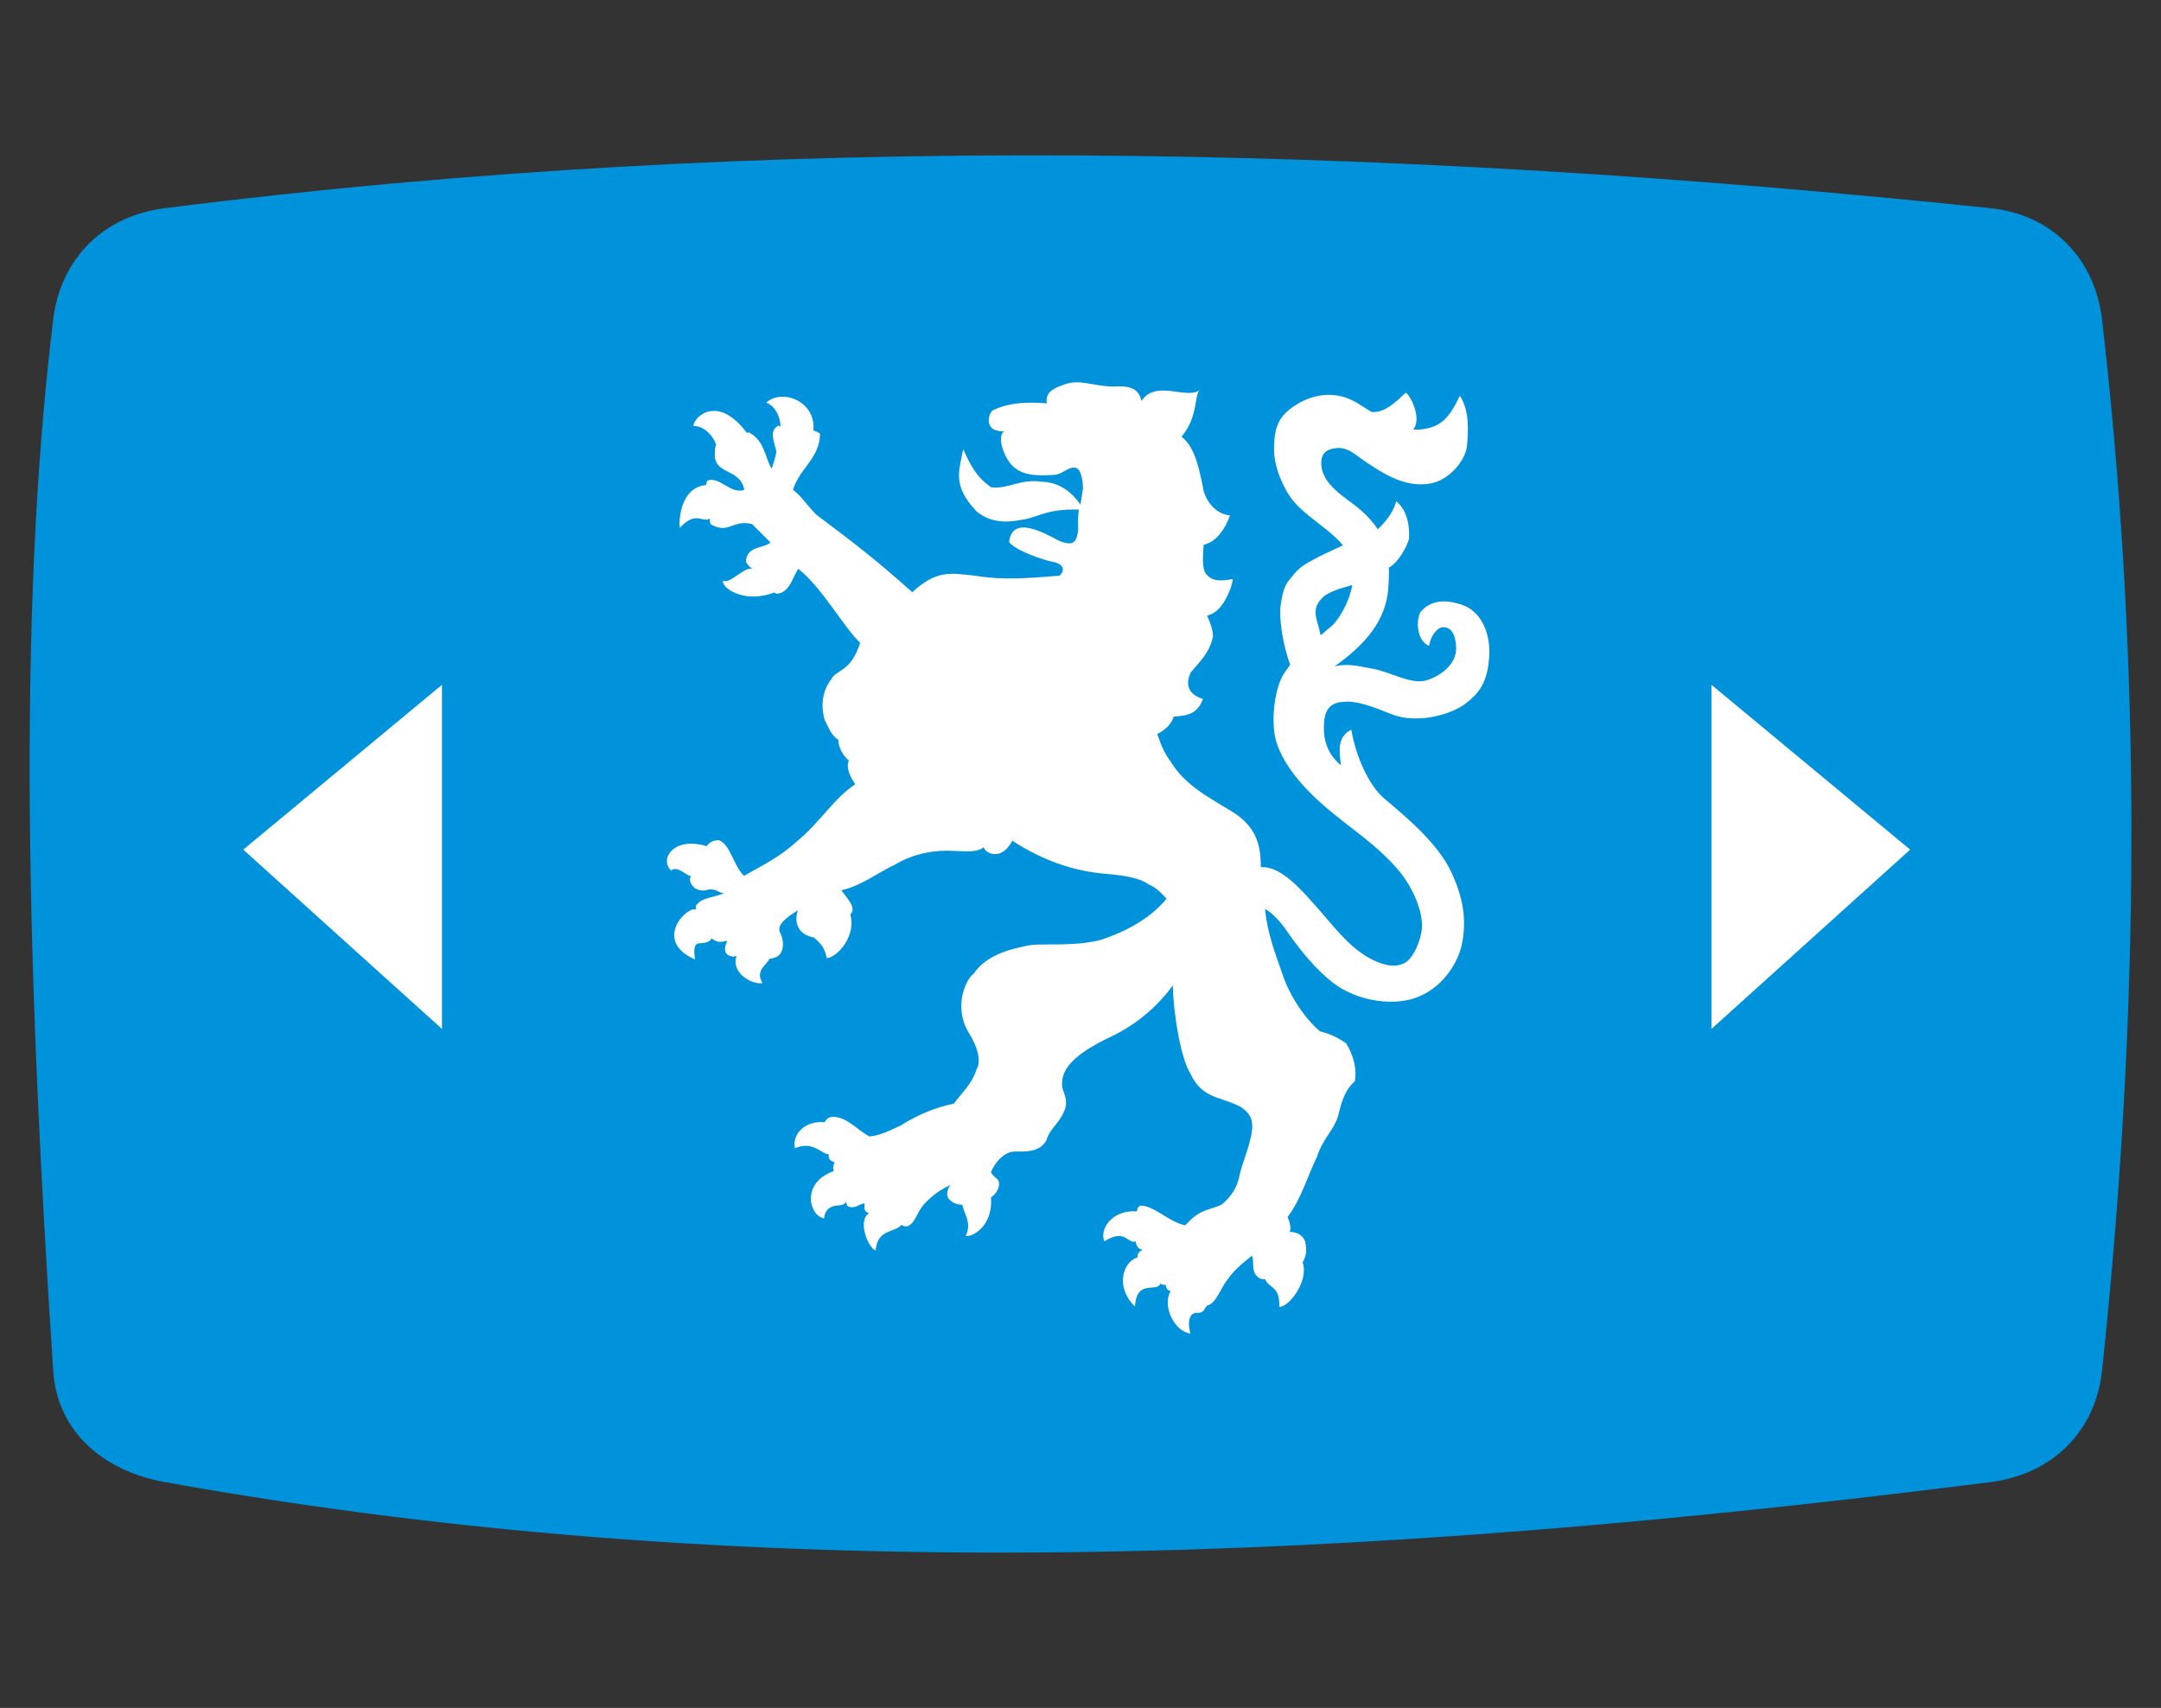 <?xml version="1.0" encoding="UTF-8" standalone="no"?>
<!-- Created with Inkscape (http://www.inkscape.org/) -->

<svg
   xmlns:dc="http://purl.org/dc/elements/1.1/"
   xmlns:cc="http://creativecommons.org/ns#"
   xmlns:rdf="http://www.w3.org/1999/02/22-rdf-syntax-ns#"
   xmlns:svg="http://www.w3.org/2000/svg"
   xmlns="http://www.w3.org/2000/svg"
   xmlns:sodipodi="http://sodipodi.sourceforge.net/DTD/sodipodi-0.dtd"
   xmlns:inkscape="http://www.inkscape.org/namespaces/inkscape"
   width="42.557mm"
   height="33.636mm"
   viewBox="0 0 42.557 33.636"
   version="1.1"
   id="svg1719"
   inkscape:version="0.92.1 r15371"
   sodipodi:docname="logo_debno.svg">
  <rect x="0" y="0" width="42.557" height="33.636" fill="#333333" stroke="none"/>
  <defs
     id="defs1713" />
  <sodipodi:namedview
     id="base"
     pagecolor="#ffffff"
     bordercolor="#666666"
     borderopacity="1.0"
     inkscape:pageopacity="0.0"
     inkscape:pageshadow="2"
     inkscape:zoom="0.7"
     inkscape:cx="9.3463168"
     inkscape:cy="237.75247"
     inkscape:document-units="mm"
     inkscape:current-layer="layer1"
     showgrid="false"
     fit-margin-top="0"
     fit-margin-left="0"
     fit-margin-right="0"
     fit-margin-bottom="0"
     inkscape:window-width="1600"
     inkscape:window-height="837"
     inkscape:window-x="-8"
     inkscape:window-y="-8"
     inkscape:window-maximized="1"
     inkscape:snap-global="false" />
  <g
     inkscape:label="Layer 1"
     inkscape:groupmode="layer"
     id="layer1"
     transform="translate(299.365,-192.435)">
    <g
       id="g1275"
       transform="matrix(0.443,0,0,0.443,-123.669,77.178)"
       style="stroke-width:2.257">
      <path
         sodipodi:nodetypes="sccccccccccccccccccccccccccccccccccccccccccccccccccccccccccccccccccccccccccccccccccccccccccccccccccccccccccccccccccccccccccccccccccccccccccccccccccccccccccccccccccccccccccccccsccccccssccccccccccccccccccccccccccccccccccccccccccccccccccccccccsccccc"
         inkscape:connector-curvature="0"
         id="path14"
         transform="matrix(0.265,0,0,0.265,-293.271,184.72)"
         d="m 56.104,55.834 c -0.423,0.008 -0.833,0.073 -1.229,0.234 -1.15,0.39 -2.176,0.829 -1.961,2.098 -1.97,-0.156 -4.174,-0.147 -6.066,0.809 -0.581,0.665 -0.607,2.046 0.615,2.227 0.116,0.058 0.362,0.097 0.752,0.039 -0.956,0.546 -0.011,3.197 1.1,4.055 1.229,1.015 2.945,0.898 4.604,0.801 0.858,-0.195 1.366,-0.82 2.049,-0.801 0.916,0.019 0.976,2.128 0.957,2.381 -0.101,0.607 -0.195,1.156 -0.279,1.729 -0.844,-1.198 -2.133,-2.446 -4.271,-2.535 -2.569,-0.343 -3.688,0.864 -5.66,0.609 -1.628,-1.119 -2.316,-2.505 -3.092,-4.223 -0.432,2.366 -1.286,4.044 1.551,6.971 1.539,1.208 3.257,1.209 4.975,0.865 1.793,-0.229 2.595,-1.227 6.322,-1.129 -0.103,0.951 -0.12,1.324 -0.066,2.258 -0.197,1.265 -0.424,1.93 -2.17,1.189 -1.343,-0.68 -5.171,-2.989 -5.512,0.162 0.663,0.917 3.763,2.016 5.018,2.23 1.317,0.331 1.019,1.139 0.57,1.51 -3.121,0.234 -6.165,0.546 -9.346,0 -2.907,-0.331 -4.341,-0.592 -7.004,1.834 -4.265,-3.848 -7.211,-6.025 -10.646,-8.607 -1.222,-1.262 -1.591,-1.969 -2.602,-2.785 0.828,-2.517 2.983,-3.496 3.006,-6.244 -0.26,-0.157 -0.505,-0.263 -0.732,-0.328 0.302,-3.243 -3.445,-4.701 -5.246,-3.102 1.297,0.511 1.608,2.086 1.584,2.664 -0.079,-0.034 -0.157,-0.066 -0.236,-0.1 -0.941,0.522 -0.61,1.375 -0.268,2.672 0.178,0.305 -0.353,1.704 -0.48,2.109 -0.75,-1.299 -0.805,-3.157 -2.51,-4.021 -0.085,0 -0.166,0.011 -0.244,0.033 -3.281,-4.379 -5.927,-1.711 -5.928,-0.76 1.621,-0.011 2.567,1.899 2.518,2.16 -0.095,0.129 -0.142,0.326 -0.123,0.627 -0.343,2.76 2.748,1.73 3.256,4.312 -1.539,0.521 -2.748,-1.551 -4.109,-1.029 -0.08,0.161 -0.104,0.329 -0.141,0.488 -2.835,0.254 -3.056,3.946 -2.912,4.762 1.821,-1.995 2.51,-0.481 3.324,-1.045 -0.004,0.187 0.011,0.39 0.072,0.615 2.048,1.209 2.392,-0.522 4.631,0 0.687,0.686 1.375,1.374 2.049,2.061 -0.903,0.699 -2.571,0.344 -2.736,2.074 0.103,0.351 0.378,0.613 0.715,0.826 -1.015,-0.166 -2.349,1.662 -3.266,1.359 -0.168,0.714 2.262,2.588 5.713,1.285 0.078,0.084 0.14,0.113 0.26,0.141 1.463,-0.088 1.781,-1.946 2.404,-2.76 2.608,2.036 5.121,6.599 6.871,8.209 -1.11,3.382 -2.629,2.886 -3.234,4.076 -0.898,1.15 -1.209,2.789 -0.721,4.467 0.331,0.624 0.702,1.736 1.521,2.225 0,0.955 0.683,1.949 1.17,2.301 -0.35,0.956 0.194,1.796 0.701,2.654 -2.321,1.502 -4.077,4.428 -6.398,6.262 -1.95,1.833 -4.019,2.789 -5.938,3.904 -1.132,-0.988 -1.589,-3.71 -2.875,-3.965 -0.558,0.039 -0.943,0.198 -1.285,0.668 -3.767,-1.142 -5.265,1.542 -3.938,2.707 0.699,-0.66 1.935,0.831 2.242,0.584 -0.142,0.211 -0.221,0.396 -0.109,0.684 0.182,0.468 0.458,0.712 0.764,0.826 0.305,0.114 0.697,0.176 1.016,0.076 1.029,-0.32 1.495,0.46 2.016,0.324 -0.944,0.414 -2.036,0.491 -2.758,0.959 -0.341,0.4 -0.537,0.304 -0.393,0.867 -1.121,-0.359 -4.813,3.519 -0.123,5.557 -0.13,-0.813 -0.214,-1.762 0.451,-1.789 0.626,-0.03 1.153,-0.118 1.387,-0.547 0.702,0.526 0.999,0.399 1.74,0.262 -0.468,0.995 -0.332,1.639 0.662,1.756 0.138,-0.011 0.223,-0.039 0.357,-0.078 -0.658,2.004 1.919,3.259 2.9,3.014 -0.949,-1.421 0.696,-2.193 0.732,-2.684 1.015,-0.117 1.334,-0.524 1.49,-1.188 0.098,-0.624 6.3e-4,-1.21 -0.33,-1.834 -0.312,-0.936 1.227,-1.852 2.027,-2.379 -0.527,1.619 0.267,2.77 1.789,3.023 0.767,0.707 1.15,1.038 1.43,2.301 1.307,-0.151 3.292,-2.64 2.598,-4.857 0.761,-0.702 -0.294,-1.715 -0.996,-2.691 2.165,-0.449 3.978,-1.911 5.969,-2.848 2.204,-1.307 4.566,-1.639 6.518,-1.521 1.112,0.019 2.567,0.232 3.336,-0.41 0.107,0.643 1.964,1.633 3.178,-0.721 3.128,2.033 6.492,3.324 10.225,3.668 2.145,0.156 4.077,0.507 4.916,1.189 0.897,0.35 1.462,1.034 1.988,1.58 -1.99,2.478 -5.168,3.901 -7.451,4.623 -3.16,0.721 -5.931,0.313 -7.785,0.547 -1.678,0.37 -4.625,0.877 -6.186,3.16 -0.858,0.585 -2.3,3.707 -0.545,6.555 0.936,1.521 1.423,3.083 0.877,4.059 -0.565,1.716 -1.638,2.595 -2.535,3.824 -1.892,0.39 -3.883,1.149 -5.951,2.457 -1.015,0.449 -2.127,1.072 -3.414,1.189 -1.326,-0.643 -2.692,-2.419 -4.35,-2.146 -0.337,0.116 -0.535,0.306 -0.613,0.562 -2.317,-0.199 -3.646,1.416 -3.324,2.893 2.027,-0.897 3.04,0.749 3.754,0.656 -0.062,0.393 0.02,0.717 0.652,0.902 -0.181,0.375 -0.18,0.694 -0.092,0.984 -3.715,1.324 -2.705,4.969 -1.088,5.248 0.305,-2.135 2.279,-0.953 2.402,-1.898 0.048,0.167 0.111,0.34 0.201,0.523 0.741,0.429 1.287,-0.213 1.912,-0.311 -0.058,0.585 -0.062,0.948 0.484,1.104 -1.382,0.949 0.057,4.066 0.746,4.127 0.149,-2.397 2.292,-1.978 2.832,-2.824 0.159,0.114 0.405,0.165 0.639,0.186 1.053,-0.39 1.032,-1.755 2.262,-2.848 1.073,-1.073 1.923,-1.436 2.684,-1.826 -0.234,0.034 -0.846,1.203 -0.146,1.75 0.365,0.38 0.919,0.496 1.361,0.506 0.126,0.944 1.099,1.989 0.367,3.457 0.612,0.189 3.056,-0.993 2.807,-4.27 0.514,-0.339 1.155,-1.178 0.791,-1.939 -0.293,-0.292 -0.606,-0.486 -0.801,-0.857 0.546,-1.287 1.621,-2.398 2.85,-2.301 0.878,0 2.534,0.115 3.295,-1.211 0.467,-1.521 1.601,-1.949 2.146,-3.686 0.273,-1.424 -0.528,-1.718 -0.371,-2.908 0.116,-1.97 2.479,-3.491 4.84,-4.682 2.555,-1.131 5.246,-2.966 7.451,-5.971 0.078,3.59 0.995,8.332 1.932,9.756 1.346,2.965 3.454,2.517 5.697,3.805 1.092,0.741 1.267,1.521 1.17,2.516 -0.214,1.736 -0.955,3.238 -1.346,4.838 -0.233,1.112 -0.546,2.165 -2.029,3.434 -1.463,0.683 -2.423,0.466 -4.023,2.289 -1.641,-0.208 -3.447,-2.18 -5,-2.18 -0.298,0.123 -0.351,0.41 -0.395,0.65 -2.779,-0.203 -4.162,1.961 -3.619,3.324 2.423,-1.53 2.643,0.426 3.475,-0.016 0.015,0.203 0.076,0.408 0.223,0.619 0.142,0.187 0.257,0.266 0.582,0.346 -0.223,0.063 -0.45,0.263 -0.549,0.488 -0.041,0.128 -0.049,0.24 -0.033,0.342 -1.743,0.549 -2.44,3.415 -0.291,5.465 l 0.002,0.006 c 0.15,-3.121 2.463,-1.512 2.816,-2.557 0.161,0.105 0.347,0.16 0.592,0.143 0.15,0.65 0.27,0.563 0.543,0.693 -0.97,1.721 0.494,4.535 2.199,4.705 -0.405,-1.569 0.049,-2.26 0.639,-2.293 0.836,0.074 0.849,-0.346 1.201,-0.803 1.014,-0.195 1.503,-1.912 2.264,-2.867 0.838,-1.17 1.716,-1.852 2.73,-2.672 0.253,0.467 7.96e-4,1.578 0.41,2.086 0.409,0.526 0.606,0.494 1.074,0.533 0.414,1.051 1.637,0.679 1.566,3.053 1.082,0.071 3.328,-2.953 2.582,-4.936 0.622,-1.018 0.372,-1.912 0.258,-2.396 -0.35,-0.761 -1.014,-0.975 -1.697,-0.994 0.195,-0.331 0.039,-1.092 -0.232,-1.639 1.561,-2.087 2.184,-4.487 3.277,-6.711 0.624,-1.95 1.794,-2.888 2.301,-4.391 0.39,-1.521 0.702,-2.945 1.893,-3.979 0.253,-1.307 -0.097,-2.791 -0.955,-4.215 -0.936,-0.643 -1.716,-1.033 -2.926,-1.346 -1.619,-1.385 -3.356,-3.862 -4.195,-6.457 -0.838,-2.361 -1.678,-4.662 -1.893,-7.121 0.644,0.292 1.677,1.346 2.379,2.379 2.244,3.278 4.312,5.288 5.756,6.225 2.712,1.736 6.068,2.029 8.273,1.365 3.258,-0.995 5.032,-4 5.461,-6.068 0.565,-2.77 0.098,-5.266 -1.189,-8.018 -1.482,-3.141 -4.76,-5.911 -7.434,-8.154 -1.658,-1.385 -3.159,-4.625 -3.666,-7.648 -1.58,0.779 -1.346,2.34 -1.15,3.959 -1.327,-1.15 -2.088,-2.595 -1.854,-4.994 0.195,-1.932 1.54,-2.086 2.633,-2.086 1.229,0 2.984,0.644 4.76,1.365 2.77,1.15 6.478,0.136 8.117,-1.014 2.165,-1.541 2.633,-3.102 2.809,-5.268 0.175,-2.048 -0.507,-5.112 -3.238,-5.912 -0.975,-0.293 -2.865,-0.75 -4.27,0.732 -0.624,0.644 -0.685,3.27 0.836,3.914 0.116,-1.015 0.878,-2.09 1.58,-2.09 1.209,0 1.424,1.521 1.424,2.398 0,1.424 -1.229,2.828 -3.238,3.492 -1.716,0.565 -4.018,-0.917 -6.027,-1.268 -1.404,-0.234 -2.654,-0.643 -4.234,-0.271 3.473,-2.458 5.678,-5.111 5.951,-8.584 0.067,-0.823 0.102,-1.631 0.07,-2.379 1.037,-0.544 2.005,-2.288 2.246,-3.217 0.063,-1.145 -0.076,-3.026 -1.412,-4.158 -0.356,1.323 -1.297,2.392 -2.062,3.113 -0.606,-0.895 -1.303,-1.664 -2.236,-2.412 -1.482,-1.209 -3.98,-2.594 -4.039,-4.838 -0.039,-1.365 0.781,-1.658 1.6,-1.756 1.248,-0.175 2.087,0.643 3.082,1.346 2.478,1.697 4.624,2.906 7.062,2.633 2.614,-0.273 4.292,-2.847 4.428,-4.135 0.155,-1.619 0.333,-4 -0.779,-5.658 -1.132,2.321 -2.03,3.571 -4.527,3.746 -0.22,0.011 -0.437,0.011 -0.654,-0.004 0.997,-1.194 -0.295,-3.815 -0.836,-4.092 -1.007,0.933 -2.324,2.31 -3.816,2.133 -0.458,-0.288 -0.93,-0.592 -1.422,-0.904 -2.107,-1.326 -4.411,-1.269 -6.498,-0.137 -2.477,1.366 -2.848,2.77 -2.887,5.111 -0.019,2.282 1.21,4.565 1.893,5.502 1.015,1.385 2.459,2.302 3.883,3.473 0.598,0.49 1.266,1.028 1.875,1.785 -1.799,0.831 -2.168,0.971 -3.656,1.785 -1.425,0.763 -1.742,1.413 -2.264,1.998 -0.623,0.699 -0.851,1.806 -1.004,2.887 -0.191,1.361 0.227,4.338 1.064,6.572 -0.228,0.323 -0.439,0.62 -0.658,0.949 -1.073,1.58 -1.54,5.405 -0.896,7.57 0.955,3.219 4.018,6.066 5.695,7.49 2.673,2.263 5.229,3.824 7.688,6.594 1.795,2.029 2.926,4.82 2.809,6.635 -0.098,1.385 -0.954,3.432 -1.949,3.92 -1.248,0.624 -2.693,0.117 -3.98,-0.604 -2.341,-1.326 -3.998,-3.648 -5.832,-5.697 -1.561,-1.756 -3.923,-4.545 -6.146,-4.35 0.039,-2.731 -0.702,-4.604 -3.102,-6.125 -2.497,-1.541 -5.268,-2.907 -6.887,-5.58 -0.722,-0.956 -1.151,-2.009 -1.502,-3.102 0.682,-0.312 1.542,-0.975 1.814,-1.912 0.995,-0.136 2.575,-5.02e-4 3.258,-1.99 -1.424,-0.37 -2.087,-1.443 -1.346,-2.945 0.956,-1.15 2.166,-2.224 2.459,-4.059 -0.058,-0.897 -0.332,-1.463 -0.645,-2.225 1.307,-0.37 1.951,-1.52 2.459,-2.691 0.195,-0.487 0.33,-0.917 0.389,-1.385 -1.638,0.331 -2.418,0.137 -3.004,-0.604 -0.467,-0.761 -0.293,-2.107 -0.234,-3.199 1.463,-0.331 2.42,-1.836 2.928,-3.26 -1.716,-0.136 -2.906,-1.892 -3.023,-3.258 -0.331,-1.385 -0.761,-4.31 -2.361,-5.48 1.89,-2.289 1.377,-4.561 2.006,-5.162 -1.557,1.032 -4.87,-1.214 -6.455,1.182 -0.351,-1.599 -1.618,-1.678 -3.16,-1.6 -1.492,0 -2.886,-0.494 -4.156,-0.469 z m 30.738,22.502 c -0.336,2.037 -1.63,4.003 -2.254,4.529 -0.589,0.498 -0.788,0.664 -1.266,1.07 -0.313,-1.799 -1.33,-2.957 0.539,-4.471 1.259,-0.726 2.099,-0.819 2.98,-1.129 z"
         style="fill:#222222;fill-rule:evenodd;stroke:none;stroke-width:2.257" />
      <path
         style="fill:#1127dd;fill-opacity:1;fill-rule:evenodd;stroke:none;stroke-width:0.597"
         d="m -286.231,200.906 c 0.092,-0.51 -0.581,-1.109 -1.111,-0.821 0.359,0.188 0.319,0.572 0.354,0.734 0.282,0.306 0.378,0.041 0.758,0.087 z m -1.961,0.117 c -0.352,-0.483 -1.086,-0.869 -1.337,-0.31 0.536,0.144 0.519,0.426 0.646,0.616 0.396,0.028 0.54,-0.03 0.691,-0.306 z m -1.094,1.566 c -0.479,0.04 -0.668,0.628 -0.71,1.027 0.449,-0.453 0.519,-0.066 0.815,-0.205 0.232,-0.348 -0.021,-0.696 -0.104,-0.821 z m 1.451,2.444 c -0.434,-0.003 -0.429,0.31 -0.84,0.358 0.087,0.275 0.921,0.444 1.369,0.167 0.018,-0.35 -0.328,-0.465 -0.528,-0.525 z m 1.772,10.578 c 0.077,0.323 0.5,0.37 0.375,0.68 0.235,-0.138 0.388,-0.355 0.477,-0.56 0.083,-0.192 0.082,-0.43 -0.004,-0.625 -0.315,-0.134 -0.838,-0.023 -0.848,0.505 z m -2.202,0.689 c -0.091,0.336 0.038,0.59 0.489,0.751 -0.017,-0.202 0.01,-0.33 0.077,-0.404 0.131,-0.141 0.138,-0.189 0.165,-0.269 -0.326,-0.315 -0.582,-0.139 -0.731,-0.078 z m -1.251,-1.191 c -0.276,0.027 -0.569,0.222 -0.552,0.703 0.006,0.188 0.084,0.293 0.34,0.454 0.007,-0.172 -0.015,-0.311 0.114,-0.397 0.063,-0.042 0.484,0.015 0.427,-0.149 -0.086,-0.105 -0.09,-0.51 -0.329,-0.611 z m 0.174,-1.892 c -0.377,-0.131 -1.138,0.043 -0.939,0.488 0.299,-0.158 0.441,0.209 0.633,0.168 0.249,-0.128 0.239,-0.542 0.306,-0.656 z m 8.557,8.518 c 0.385,-0.434 0.59,-0.684 1.226,-0.822 0.646,-0.14 -0.364,-0.865 0.108,-1.28 -0.207,-0.04 -0.292,0.371 -0.03,0.854 0.108,0.169 0.083,0.318 -0.094,0.361 -0.64,0.081 -1.111,0.557 -1.211,0.887 z m -0.819,1.891 c -0.185,0.04 0.262,0.525 0.043,0.875 0.239,-0.091 0.394,-0.256 0.471,-0.441 0.037,-0.087 0.067,-0.192 0.074,-0.289 0.003,-0.047 0.006,-0.242 0.006,-0.289 -0.323,-0.091 -0.397,0.077 -0.596,0.145 z m -2.824,0.288 c -0.293,0.276 -0.175,0.697 0.097,0.946 0.051,-0.323 0.192,-0.431 0.33,-0.488 0.097,-0.037 0.256,-0.043 0.4,-0.205 -0.249,-0.518 -0.417,-0.259 -0.828,-0.252 z m -1.039,-1.185 c -0.535,0.145 -0.862,0.919 -0.431,1.215 0.01,-0.205 0.141,-0.279 0.286,-0.316 0.071,-0.02 0.377,-0.054 0.417,-0.165 0.013,-0.114 -0.064,-0.357 -0.273,-0.734 z m -0.333,-1.401 c -0.266,-0.01 -0.872,0.158 -0.794,0.575 0.269,-0.108 0.431,-0.064 0.562,-0.013 0.131,0.05 0.195,0.175 0.377,0.185 0.151,-0.266 -0.06,-0.478 -0.145,-0.747 z m 10.278,4.893 c -0.205,0.33 -0.043,0.879 0.32,1.067 -0.084,-0.306 0.066,-0.408 0.141,-0.502 0.1,-0.125 0.278,-0.025 0.341,-0.213 -0.212,-0.094 -0.193,-0.299 -0.392,-0.389 -0.094,-0.037 -0.266,0.023 -0.411,0.037 z m 2.753,-0.484 c 0.02,0.306 0.517,0.109 0.392,0.83 0.222,-0.158 0.36,-0.35 0.434,-0.545 0.078,-0.227 0.064,-0.37 0.064,-0.602 -0.586,-0.505 -0.749,-0.032 -0.89,0.318 z m -3.878,-1.802 c -0.458,-0.06 -0.905,0.303 -0.875,0.69 0.205,-0.151 0.37,-0.124 0.512,-0.128 0.188,-0.003 0.188,0.236 0.34,0.155 0.108,-0.259 0.05,-0.586 0.023,-0.717 z m 0.089,1.344 c -0.434,0.135 -0.542,0.814 -0.178,1.198 0.054,-0.313 0.182,-0.401 0.313,-0.441 0.064,-0.017 0.357,-0.013 0.444,-0.111 -0.225,-0.336 -0.209,-0.417 -0.579,-0.646 z m -2.04,-22.195 c -0.273,-0.25 -0.367,-0.497 -0.85,-0.536 -0.65,-0.076 -1.018,0.192 -1.516,0.136 -0.411,-0.249 -0.499,-0.615 -0.696,-0.997 -0.07,0.526 -0.206,0.857 0.435,1.508 0.389,0.269 0.78,0.211 1.214,0.135 0.443,-0.092 0.44,-0.391 1.413,-0.246 z m 0.408,-2.441 c -0.081,0.229 -0.091,0.502 0.116,0.703 0.122,0.03 0.41,0.06 0.65,0.107 0.295,0.044 0.506,-0.523 0.419,-0.767 -0.021,-0.013 -0.062,-0.027 -0.119,-0.041 -0.105,0.661 -0.96,0.819 -0.972,-0.027 -0.033,0.007 -0.064,0.015 -0.094,0.024"
         id="path18"
         inkscape:connector-curvature="0" />
      <path
         id="path1257"
         d="m -286.805,202.583 c 0.169,-0.601 0.698,-0.835 0.786,-1.508 -0.27,-0.175 -0.421,-0.016 -0.645,-0.015 -0.167,0.016 -0.323,-0.077 -0.458,-0.19 -0.201,0.11 -0.077,0.265 -0.015,0.6 0.041,0.074 -0.105,0.544 -0.131,0.64 0.076,0.087 0.365,0.351 0.464,0.472 z"
         style="fill:#fff101;fill-rule:evenodd;stroke:none;stroke-width:0.597"
         inkscape:connector-curvature="0" />
      <path
         id="path1253"
         d="m -284.723,211.322 c 0.175,-0.052 0.517,-0.185 0.573,-0.484 0.439,-0.156 1.01,-0.092 0.996,-0.188 -10e-4,-0.478 0.791,-1.362 0.454,-2.004 -0.718,-1.56 0.402,-2.999 1.016,-3.085 -0.963,0.76 -1.312,1.651 -0.968,2.622 0.144,0.357 0.291,0.82 0.185,1.229 -0.128,0.492 -0.516,0.958 -0.516,1.417 0.078,0.675 0.57,0.904 0.842,1.014 0.301,0.228 0.508,0.51 0.603,0.996 0.456,-0.185 0.403,-1.132 -0.014,-1.758 0.631,0.296 0.546,1.464 0.352,1.776 0.17,0.468 0.711,0.378 0.939,-0.161 0.005,0.003 0.138,-0.352 0.075,-0.738 -0.049,-0.3 -0.151,-0.481 -0.217,-0.736 0.068,-0.057 0.374,0.697 0.345,0.722 0.06,0.412 0.486,0.39 0.56,-0.219 -0.233,-0.338 -0.345,-0.765 -0.216,-0.983 0.166,1.355 0.802,0.998 0.992,0.525 -0.417,-0.357 -0.315,-1.813 0.119,-2.113 -0.818,2.199 0.689,2.964 1.496,1.438 -0.015,0.707 -0.933,1.222 -1.5,0.743 -0.176,0.394 -0.537,0.652 -0.795,0.422 -0.062,0.672 -0.491,0.702 -0.677,0.406 -0.005,0.245 -0.026,0.549 -0.076,0.647 0.773,0.479 1.674,0.893 2.572,0.976 0.623,0.045 1.764,0.173 1.96,0.942 0.164,0.224 0.293,2.196 0.144,2.499 0.091,0.871 0.338,1.975 0.465,2.274 0.312,0.802 1.054,0.869 1.629,1.198 0.279,0.19 0.346,0.475 0.321,0.73 -0.055,0.444 -0.298,1.043 -0.398,1.452 -0.06,0.284 -0.14,0.554 -0.519,0.879 -0.232,0.122 -1.018,0.364 -1.042,0.501 -0.132,0.132 -0.45,0.632 -0.636,0.794 -0.251,0.172 -0.939,-0.086 -0.793,0.157 0.185,0.135 0.477,0.428 0.63,0.724 -0.033,-0.27 1.101,-0.799 1.178,-1.169 0.143,0.469 -1.003,0.854 -1.087,1.175 0.051,0.098 0.141,0.148 0.216,0.159 0.389,-0.019 0.527,-0.056 0.649,0.245 0.184,0.222 0.209,0.158 0.298,0.149 0.26,-0.05 0.348,-0.643 0.543,-0.887 0.397,-0.338 0.441,-0.486 0.942,-0.674 -0.071,0.311 0.049,0.805 0.231,0.803 0.085,-0.269 0.212,-0.544 0.387,-0.609 0.125,-0.045 0.473,0.032 0.588,0.162 0.117,-0.266 0.109,-0.323 0.079,-0.469 -0.09,-0.195 -0.302,-0.25 -0.477,-0.255 0.05,-0.1 -0.033,-0.368 -0.102,-0.494 0.399,-0.534 0.623,-1.523 0.903,-2.092 0.16,-0.499 0.417,-0.664 0.547,-1.049 0.1,-0.389 0.137,-0.658 0.442,-0.922 0.065,-0.335 0.028,-0.596 -0.191,-0.961 -0.24,-0.165 -0.482,-0.307 -0.792,-0.387 -0.414,-0.354 -0.912,-1.256 -1.127,-1.92 -0.214,-0.604 -0.419,-1.482 -0.474,-2.111 0.165,0.075 0.664,0.462 0.844,0.727 0.619,0.75 0.906,1.128 1.303,1.518 0.459,0.498 1.649,0.797 2.213,0.627 0.834,-0.255 1.352,-1.002 1.462,-1.532 0.197,-0.709 0.011,-1.455 -0.379,-2.159 -0.379,-0.804 -1.272,-1.513 -1.956,-2.087 -0.424,-0.354 -0.756,-1.087 -0.789,-1.786 -0.248,0.232 -0.096,0.663 -0.145,1.078 -0.425,-0.198 -0.886,-0.856 -0.826,-1.471 0.05,-0.494 0.49,-0.962 0.77,-0.962 0.315,0 0.764,0.165 1.218,0.349 0.549,0.337 1.508,0.27 1.949,0.05 0.575,-0.298 0.887,-0.676 0.932,-1.231 0.022,-0.362 0.114,-1.103 -0.552,-1.545 -0.231,-0.075 -0.677,-0.29 -1.119,0.089 -0.025,0.065 -0.228,0.437 0.037,0.763 -0.067,-0.506 0.561,-0.812 0.874,-0.455 0.289,0.292 0.164,0.702 0.172,0.807 -0.082,0.576 -0.683,1.115 -1.266,1.043 -0.563,0.07 -1.191,-0.341 -1.671,-0.41 -0.269,-0.045 -0.673,-0.091 -1.028,-0.071 -0.912,0.283 -0.823,1.393 -0.884,2.05 -0.17,-1.15 0.074,-1.836 0.77,-2.175 0.78,-0.605 1.556,-1.271 1.687,-2.049 0.195,-0.862 -0.005,-1.939 -0.954,-2.627 -0.411,-0.235 -1.061,-0.856 -0.98,-1.42 -0.01,-0.349 0.242,-0.521 0.452,-0.546 0.32,-0.045 0.534,0.047 0.789,0.227 0.634,0.434 1.205,0.904 1.829,0.834 0.852,0.015 1.492,-0.762 1.2,-2.1 -0.289,0.594 -0.519,0.892 -1.158,0.937 -0.559,0.035 -0.865,-0.068 -1.509,-0.477 -0.456,-0.271 -0.857,-0.729 -1.684,-0.527 -0.731,0.349 -1.049,0.934 -0.899,1.533 0.08,0.563 0.288,0.815 0.463,1.055 0.26,0.354 0.778,0.835 1.143,1.135 0.384,0.315 0.82,0.837 0.66,1.766 -0.09,0.519 -0.682,1.193 -0.842,1.328 -0.714,0.604 -0.881,0.755 -1.241,1.295 -0.257,0.395 -0.333,1.149 -0.208,1.723 0.245,0.824 0.954,1.467 1.383,1.832 0.684,0.579 1.562,1.192 2.191,1.902 0.46,0.523 0.749,1.354 0.719,1.698 0.062,0.621 -0.422,1.349 -0.776,1.41 -0.351,0.053 -0.71,-0.034 -1.04,-0.219 -0.599,-0.339 -1.023,-0.934 -1.493,-1.458 -0.399,-0.449 -1.195,-1.26 -1.765,-1.21 0.01,-0.699 -0.222,-1.264 -0.836,-1.653 -0.639,-0.394 -1.348,-0.744 -1.763,-1.428 -0.156,-0.204 -0.322,-0.647 -0.413,-0.951 -0.088,0.005 -0.171,8.3e-4 -0.247,-0.011 -0.343,1.052 -1.554,0.541 -1.421,-0.112 0.101,0.659 1.068,0.872 1.255,0.071 -0.514,-0.18 -0.671,-0.759 -0.516,-1.043 0.023,0.387 0.236,0.789 0.59,0.916 -0.003,-0.009 0.259,0.086 0.36,0.078 0.179,-0.061 0.309,-0.25 0.354,-0.444 -0.665,-0.421 -0.587,-1.598 0.11,-2.36 -0.189,0.297 -0.79,1.661 -0.067,2.253 0.221,-0.053 0.606,0.054 0.866,-0.327 -0.418,0.108 -0.555,-0.69 -0.366,-1.075 0.245,-0.294 0.554,-0.569 0.629,-1.039 -0.009,-0.145 -0.041,-0.257 -0.083,-0.368 -0.355,-0.021 -0.608,-0.259 -0.691,-0.557 0.164,0.181 0.434,0.474 0.653,0.449 0.457,-0.123 0.517,-0.22 0.803,-0.869 -0.419,0.085 -0.619,0.013 -0.769,-0.176 -0.092,-0.149 -0.124,-0.53 -0.128,-0.826 -0.027,0.048 -0.46,-0.085 -0.436,-0.226 0.015,0.043 0.229,0.092 0.483,0.08 0.374,-0.085 0.597,-0.433 0.727,-0.798 -0.439,-0.035 -0.691,-0.345 -0.721,-0.695 -0.081,-0.332 -0.197,-1.239 -0.543,-1.595 -0.119,0.092 -0.429,0.131 -0.63,0.136 0.341,0.297 0.378,0.489 0.463,0.918 -0.245,-0.446 -0.324,-0.771 -0.663,-0.883 0.027,-0.186 0.506,-0.111 0.736,-0.259 0.367,-0.517 0.374,-1.007 0.491,-1.169 -0.046,0.333 -0.928,0.494 -1.133,0.656 0.225,-0.386 0.848,-0.309 1.035,-0.691 -0.407,-0.006 -1.162,-0.205 -1.541,0.53 -0.09,-0.409 -0.361,-0.665 -0.756,-0.645 -0.414,0 -0.953,-0.135 -1.299,-0.102 -0.2,0.499 -0.042,0.986 0.475,0.801 0.466,-0.107 1.321,-0.113 1.699,0.254 -0.18,0.018 -0.308,-0.001 -0.436,0.019 0.037,0.162 0.013,0.568 -0.368,0.756 0.427,0.04 1.317,1.287 1.013,2.073 -0.241,-0.081 -0.38,-0.111 -0.37,0.02 0.476,0.52 0.472,1.151 0.425,1.262 -0.238,-0.167 -0.375,-0.244 -0.481,-0.202 -0.015,0.104 0.018,0.434 0.375,1.007 -0.27,0.261 -1.008,0.06 -0.962,-0.237 -0.015,-0.014 0.755,0.323 0.712,0.139 -0.167,-0.137 -0.318,-0.781 -0.33,-1.04 0.216,-0.066 0.43,-0.091 0.565,0.047 -0.056,-0.279 -0.36,-0.796 -0.519,-1.032 0.014,-0.176 0.253,-0.227 0.452,-0.139 0.133,-1.374 -1.204,-2.026 -2.003,-1.902 0.059,-0.078 0.114,-0.114 0.195,-0.14 -0.187,-0.11 -0.153,-0.544 -0.104,-0.681 -0.698,0.049 -0.68,-0.758 -0.483,-0.959 -0.293,0.099 -0.345,0.284 -0.29,0.608 -0.504,-0.04 -1.036,-0.185 -1.52,0.059 -0.513,0.143 -0.114,0.507 0.213,0.4 -0.245,0.14 0.009,0.839 0.294,1.059 0.315,0.26 0.669,0.219 1.093,0.194 0.22,-0.05 0.435,-0.199 0.609,-0.194 0.28,-0.01 0.349,0.526 0.317,0.6 -0.07,0.419 -0.224,1.234 -0.184,1.614 -0.07,0.284 -0.212,0.396 -0.641,0.241 -0.188,-0.021 -1.461,-0.744 -1.347,-0.133 0.17,0.199 0.838,0.318 1.202,0.463 0.518,0.235 0.407,0.563 0.11,0.715 -0.407,0.123 -0.911,0.79 -0.795,1.293 0.107,0.654 -0.133,0.841 -0.38,0.845 0.602,-0.431 -0.071,-1.334 0.393,-1.697 -0.151,-0.094 -0.707,0.116 -0.765,0.642 -0.004,0.425 -0.046,1.11 -0.569,1.21 0.647,-0.805 0.285,-0.933 0.387,-1.247 0.089,-0.686 0.739,-0.864 1.279,-0.969 -0.44,0.021 -0.868,0.021 -1.313,-0.022 -0.057,-0.006 -0.463,0.162 -0.578,0.228 -0.058,-0.109 0.115,-0.189 0.23,-0.271 -0.05,-0.007 -0.101,-0.015 -0.151,-0.024 -0.744,-0.085 -1.263,-0.176 -1.947,0.453 -0.399,0.459 -1.036,0.756 -1.396,1.296 -0.269,0.874 -0.804,0.955 -0.959,1.26 -0.348,0.345 -0.302,1.012 -0.025,1.376 0.244,-0.532 0.693,-0.861 1.214,-0.961 -0.17,0.168 -0.758,0.42 -0.998,0.993 0.038,0.208 -0.003,0.327 0.182,0.633 0.18,-0.775 0.705,-0.926 0.895,-1.156 0.462,-0.575 -0.173,-1.859 0.64,-2.595 -0.681,1.605 0.01,2.36 -0.547,2.745 -0.403,0.255 -0.73,0.669 -0.783,1.062 -0.09,0.245 0.064,0.677 0.192,0.886 z"
         style="fill:#fff101;fill-rule:evenodd;stroke:none;stroke-width:0.597"
         inkscape:connector-curvature="0" />
      <path
         id="path1251"
         d="m -284.796,211.499 c -0.578,0.378 -0.926,0.996 -1.52,1.466 -0.499,0.469 -1.029,0.714 -1.523,0.999 -0.225,0.13 -0.535,0.387 -0.645,0.564 -0.197,0.153 -0.33,0.191 -0.581,0.245 -0.21,0.009 -0.458,0.103 -0.368,0.257 0.294,0.27 0.206,0.449 0.406,0.718 0.318,0.263 1.015,-0.971 1.204,-1.049 -0.12,0.255 -0.927,1.489 -0.587,1.519 0.24,-0.161 0.797,-0.337 0.954,0.087 0.119,0.01 0.375,-0.148 0.235,-0.381 -0.064,-0.16 -0.096,-0.342 -0.031,-0.469 0.043,-0.314 0.605,-0.581 0.775,-0.695 -0.135,0.414 -0.085,0.807 0.305,0.872 -0.119,-0.241 0.316,-0.907 0.898,-0.658 0.195,-0.18 -0.152,-0.384 -0.332,-0.634 0.554,-0.115 1.36,-0.575 1.869,-0.815 0.564,-0.334 1.371,-0.419 1.87,-0.389 0.447,0.071 0.596,-0.041 0.498,-0.199 -0.079,0.054 -0.145,0.076 -0.254,0.077 -0.026,-0.049 -0.073,-0.196 -0.146,-0.204 -0.221,0.28 -0.955,-0.409 -1.837,0.304 0.83,-0.902 1.301,-0.145 1.812,-0.469 -0.067,-0.729 -1.283,-0.69 -1.382,-1.763 -0.081,0.071 -0.506,-0.068 -0.832,0.06 -0.21,0.29 -0.496,0.671 -0.789,0.556 z"
         style="fill:#fff101;fill-rule:evenodd;stroke:none;stroke-width:0.597"
         inkscape:connector-curvature="0" />
      <path
         id="path1249"
         d="m -275.761,214.908 c -0.521,0.594 -1.386,1.051 -1.949,1.134 -0.809,0.185 -1.529,0.112 -2.003,0.172 -0.429,0.095 -1.013,0.139 -1.551,0.659 -0.188,0.214 -0.621,0.927 -0.172,1.656 0.24,0.389 0.418,0.821 0.278,1.071 -0.102,0.461 -0.488,0.95 -0.798,1.257 -0.484,0.1 -0.738,0.102 -1.267,0.437 -0.26,0.115 -0.939,0.51 -1.268,0.54 -0.369,-0.145 -0.703,-0.667 -1.071,-0.635 -0.226,0.088 -0.003,0.35 0.065,0.432 0.122,0.226 -0.166,0.52 0.054,0.67 0.139,-0.246 1.681,-0.057 1.82,-0.216 0.084,0.259 -1.686,0.126 -1.769,0.348 -0.048,0.179 0.125,0.158 0.177,0.35 0.11,0.215 0.085,0.578 0.19,0.792 0.13,0.075 0.222,0.006 0.319,-0.053 -0.24,-0.387 0.957,-0.948 1.198,-0.843 -0.248,0.032 -1.312,0.504 -1.062,0.838 10e-4,0.123 0.055,0.215 0.177,0.25 0.18,0.01 0.354,-0.09 0.554,-0.06 0.17,0.055 0.2,0.394 0.474,0.419 0.269,-0.1 0.105,-0.353 0.419,-0.633 0.285,-0.229 0.89,-0.661 1.065,-0.533 -0.319,0.258 -0.121,0.673 0.204,0.606 0.184,-0.095 0.217,-0.24 0.661,-0.175 0.153,-0.098 0.274,-0.192 0.167,-0.459 -0.075,-0.075 -0.155,-0.125 -0.205,-0.22 0.14,-0.33 0.638,-0.806 0.953,-0.781 0.225,0 0.51,0.029 0.705,-0.31 0.12,-0.389 0.41,-0.574 0.55,-1.019 -0.091,-0.3 -0.135,-0.525 -0.095,-0.829 0.03,-0.504 0.783,-0.861 1.387,-1.166 0.593,-0.262 1.289,-0.749 1.832,-1.437 0.117,-0.099 0.143,-2.235 -0.041,-2.262 z"
         style="fill:#fff101;fill-rule:evenodd;stroke:none;stroke-width:0.597"
         inkscape:connector-curvature="0" />
      <path
         id="path1247"
         d="m -269.618,200.447 c 0.354,0.01 0.622,-0.174 0.904,-0.487 0.084,0.181 0.31,0.501 0.075,0.903 -0.312,0.051 -0.632,-0.157 -0.979,-0.416 z"
         style="fill:#fff101;fill-rule:evenodd;stroke:none;stroke-width:0.597"
         inkscape:connector-curvature="0" />
      <path
         id="path1245"
         d="m -269.474,203.92 c -0.005,0.128 0.187,0.49 0.256,0.865 0.219,-0.206 0.401,-0.557 0.472,-0.731 0.015,-0.266 -0.045,-0.479 -0.222,-0.798 -0.084,0.307 -0.305,0.486 -0.506,0.665 z"
         style="fill:#fff101;fill-rule:evenodd;stroke:none;stroke-width:0.597"
         inkscape:connector-curvature="0" />
      <path
         id="path1243"
         d="m -270.504,204.464 c -0.437,0.18 -0.606,0.228 -0.958,0.416 -0.335,0.179 -0.41,0.328 -0.533,0.464 -0.147,0.162 -0.201,0.42 -0.237,0.671 -0.045,0.316 -10e-4,1.147 0.199,1.656 0.153,-0.216 0.488,-0.539 0.677,-0.628 -0.111,-0.423 -0.35,-1.039 0.159,-1.391 0.296,-0.168 0.688,-0.295 0.892,-0.369 0.045,-0.313 0.016,-0.585 -0.2,-0.819 z"
         style="fill:#fff101;fill-rule:evenodd;stroke:none;stroke-width:0.597"
         inkscape:connector-curvature="0" />
      <path
         id="path1241"
         d="m -283.369,205.674 c -1.034,-0.923 -1.949,-1.603 -2.78,-2.228 -0.332,-0.415 -0.878,-1.017 -1.333,-1.353 -0.178,-0.317 -0.193,-0.81 -0.605,-1.019 -0.1,0.302 -0.469,0.379 -0.861,0.369 -0.123,0.663 0.824,0.525 0.885,1.265 -0.483,0.259 -0.793,-0.366 -1.122,-0.24 -0.063,0.125 0.386,0.636 0.072,0.995 0.011,0.059 0.023,0.11 0.033,0.149 0.454,0.251 0.624,-0.218 1.195,-0.062 0.166,0.166 0.455,0.504 0.618,0.67 -0.252,0.24 -0.86,0.075 -0.704,0.619 0.399,0.177 0.74,0.243 0.79,0.735 0.354,-0.021 0.415,-0.556 0.565,-0.753 0.668,0.487 1.42,1.767 1.857,2.164 0.172,-0.461 1.34,-1.065 1.389,-1.312 z"
         style="fill:#fff101;fill-rule:evenodd;stroke:none;stroke-width:0.597"
         inkscape:connector-curvature="0" />
      <path
         id="path1061"
         d="m -288.218,214.085 c -0.505,-0.353 -0.464,-1.41 -0.977,-0.893 -0.103,0.239 -0.075,0.642 -0.451,0.846 -0.068,0.171 0.149,0.356 0.529,0.277 0.085,-0.01 0.376,0.081 0.456,0.142 0.109,-0.038 0.294,-0.326 0.443,-0.372 z"
         style="fill:#fff101;fill-rule:evenodd;stroke:none;stroke-width:0.597"
         inkscape:connector-curvature="0" />
      <path
         id="path20"
         d="m -275.332,224.309 c -0.383,-0.033 -0.754,-0.473 -1.108,-0.473 -0.192,0.085 -0.021,0.293 -0.072,0.476 0.028,0.178 -0.107,0.331 0,0.501 0.035,0.043 0.072,0.06 0.113,0.063 0.081,-0.008 0.365,0.022 0.582,0.017 0.223,-0.069 0.276,-0.443 0.485,-0.584"
         style="fill:#fff101;fill-rule:evenodd;stroke:none;stroke-width:0.597"
         inkscape:connector-curvature="0" />
    </g>
    <circle
       style="opacity:1;fill:#ff0000;fill-opacity:1;fill-rule:nonzero;stroke:none;stroke-width:0.5;stroke-linecap:round;stroke-linejoin:round;stroke-miterlimit:4;stroke-dasharray:none;stroke-dashoffset:0;stroke-opacity:1;paint-order:markers fill stroke"
       id="path1322"
       cx="-223.279"
       cy="114.097"
       r="16.536" />
    <g
       style="stroke-width:4.771"
       transform="matrix(0.055,0,0,0.055,-289.702,135.016)"
       id="g853">
      <path
         inkscape:connector-curvature="0"
         id="path845"
         d="m 499.074,22.852 h 4.649 V 0 H 481.535 V 11.559 H 462.601 V 0 H 439.949 V 11.559 H 421.016 V 0 L 398.324,0.027 398.297,22.848 h 3.785 v 87.84 H 381.289 V 96.34 H 359.5 v 14.348 H 340.234 V 96.34 h -20.726 v 14.348 h -20.86 V 22.727 h 4.172 V 0.047 L 282.043,0.207 V 11.43 H 263.109 V 0.207 H 240.457 V 11.43 H 221.523 V 0.043 H 198.937 V 22.723 h 4.582 v 87.847 l -20.66,0.063 V 96.219 H 161.004 V 110.633 H 142.402 V 96.219 H 120.945 V 110.566 H 101.016 V 21.328 h 4.648 V 0.199 H 83.012 V 11.543 H 64.543 V 0.199 H 41.426 V 11.543 H 22.957 V 0.078 H 0 V 21.328 h 4.023 v 526.75 c -0.066,40.86 22.828,91.934 57.239,134.176 25.011,28.02 53.269,51.004 88.648,66.812 27.152,12.145 57.141,20.36 90.723,21.602 33.511,1.172 71.718,-2.691 109.168,-20.637 33.785,-16.219 65.57,-37.062 92.172,-69.57 31.367,-38.375 54.105,-87.172 57.144,-140.113 L 499.101,22.84"
         style="fill:#222222;fill-rule:evenodd;stroke:none;stroke-width:4.771" />
      <path
         inkscape:connector-curvature="0"
         id="path847"
         d="M 7.824,202.902 H 495.769 l 0.133,332.215 c -2.988,52.996 -26.551,101.86 -57.426,140.27 -26.164,32.551 -57.449,53.41 -90.699,69.648 C 310.93,763 273.328,766.871 240.351,765.695 207.308,764.453 177.801,756.231 151.082,744.07 116.273,728.25 88.465,705.238 63.851,677.184 29.996,634.898 7.762,583.762 7.828,542.856 V 202.902 Z M 279.09,725.473 c 0.718,-14.891 11.75,-7.215 13.437,-12.199 0.766,0.5 1.649,0.769 2.817,0.683 0.718,3.102 1.289,2.684 2.59,3.305 -4.626,8.211 2.359,21.644 10.496,22.453 -1.934,-7.484 0.23,-10.785 3.043,-10.941 3.988,0.355 4.058,-1.649 5.738,-3.829 4.836,-0.929 7.164,-9.121 10.793,-13.679 4,-5.582 8.187,-8.84 13.027,-12.75 1.207,2.23 0,7.535 1.953,9.957 1.953,2.511 2.899,2.351 5.133,2.539 1.973,5.012 7.801,3.238 7.465,14.562 5.16,0.34 15.879,-14.09 12.32,-23.547 2.965,-4.855 1.778,-9.113 1.231,-11.425 -1.672,-3.629 -4.84,-4.653 -8.098,-4.746 0.93,-1.579 0.184,-5.211 -1.113,-7.817 7.445,-9.957 10.422,-21.406 15.636,-32.016 2.977,-9.304 8.563,-13.773 10.981,-20.941 1.859,-7.258 3.348,-14.055 9.027,-18.984 1.207,-6.235 -0.465,-13.309 -4.558,-20.102 -4.465,-3.07 -8.188,-4.93 -13.961,-6.422 -7.723,-6.605 -16.008,-18.426 -20.012,-30.804 -4,-11.262 -8.004,-22.243 -9.027,-33.973 3.07,1.394 8.004,6.422 11.351,11.351 10.703,15.637 20.567,25.223 27.457,29.692 12.938,8.281 28.946,9.68 39.465,6.512 15.543,-4.746 24.012,-19.079 26.059,-28.946 2.695,-13.215 0.465,-25.129 -5.676,-38.254 -7.07,-14.984 -22.707,-28.199 -35.461,-38.902 -7.91,-6.605 -15.078,-22.059 -17.496,-36.484 -7.539,3.718 -6.422,11.168 -5.488,18.89 -6.328,-5.488 -9.957,-12.379 -8.84,-23.824 0.929,-9.215 7.351,-9.957 12.562,-9.957 5.864,0 14.239,3.07 22.711,6.512 13.215,5.488 30.899,0.648 38.719,-4.836 10.328,-7.352 12.563,-14.797 13.402,-25.129 0.836,-9.77 -2.418,-24.383 -15.449,-28.199 -4.652,-1.395 -13.668,-3.575 -20.367,3.496 -2.977,3.07 -3.27,15.594 3.988,18.668 0.555,-4.84 4.188,-9.969 7.535,-9.969 5.77,0 6.793,7.258 6.793,11.445 0,6.793 -5.863,13.493 -15.449,16.66 -8.187,2.696 -19.172,-4.375 -28.758,-6.046 -6.699,-1.114 -12.656,-3.071 -20.195,-1.301 16.566,-11.727 27.082,-24.383 28.387,-40.953 0.32,-3.926 0.492,-7.774 0.34,-11.344 4.945,-2.594 9.558,-10.918 10.71,-15.348 0.301,-5.461 -0.363,-14.437 -6.734,-19.84 -1.699,6.313 -6.187,11.411 -9.84,14.852 -2.89,-4.27 -6.215,-7.937 -10.668,-11.504 -7.07,-5.769 -18.984,-12.379 -19.265,-23.082 -0.184,-6.512 3.722,-7.91 7.629,-8.375 5.953,-0.836 9.957,3.07 14.703,6.422 11.82,8.094 22.058,13.867 33.691,12.562 12.469,-1.3 20.477,-13.586 21.125,-19.73 0.742,-7.723 1.582,-19.078 -3.723,-26.988 -5.398,11.074 -9.679,17.031 -21.593,17.867 -1.047,0.062 -2.086,0.055 -3.125,-0.02 4.758,-5.695 -1.41,-18.199 -3.992,-19.519 -4.805,4.449 -11.082,11.019 -18.2,10.176 -2.187,-1.372 -4.445,-2.825 -6.789,-4.317 -10.051,-6.328 -21.035,-6.047 -30.992,-0.648 -11.816,6.515 -13.586,13.215 -13.773,24.383 -0.09,10.886 5.769,21.777 9.027,26.246 4.84,6.605 11.727,10.98 18.519,16.566 2.852,2.336 6.047,4.906 8.95,8.516 -8.582,3.965 -10.344,4.632 -17.442,8.515 -6.797,3.641 -8.312,6.735 -10.8,9.528 -2.973,3.336 -4.063,8.617 -4.793,13.773 -0.911,6.492 1.089,20.695 5.085,31.356 -1.085,1.539 -2.097,2.957 -3.144,4.527 -5.117,7.535 -7.352,25.781 -4.281,36.113 4.558,15.356 19.172,28.946 27.175,35.738 12.75,10.797 24.942,18.243 36.672,31.458 8.563,9.679 13.961,22.988 13.403,31.644 -0.465,6.606 -4.559,16.379 -9.305,18.707 -5.953,2.977 -12.844,0.555 -18.984,-2.883 -11.168,-6.328 -19.078,-17.402 -27.828,-27.176 -7.446,-8.375 -18.708,-21.683 -29.317,-20.753 0.184,-13.028 -3.348,-21.965 -14.797,-29.223 -11.91,-7.352 -25.129,-13.867 -32.851,-26.617 -3.442,-4.559 -5.489,-9.586 -7.164,-14.797 3.254,-1.488 7.351,-4.652 8.652,-9.121 4.746,-0.649 12.285,0 15.543,-9.492 -6.793,-1.766 -9.957,-6.887 -6.422,-14.055 4.559,-5.488 10.328,-10.61 11.727,-19.36 -0.278,-4.277 -1.579,-6.976 -3.071,-10.609 6.235,-1.765 9.305,-7.258 11.727,-12.844 0.93,-2.324 1.582,-4.375 1.859,-6.605 -7.816,1.578 -11.539,0.648 -14.332,-2.883 -2.23,-3.629 -1.394,-10.051 -1.113,-15.262 6.98,-1.578 11.539,-8.75 13.961,-15.543 -8.188,-0.648 -13.867,-9.027 -14.426,-15.543 -1.578,-6.605 -3.629,-20.566 -11.262,-26.152 9.68,-11.726 6.141,-23.359 10.328,-25.129 -7.07,6.235 -23.734,-5.676 -31.55,6.141 -1.676,-7.629 -7.723,-8.004 -15.078,-7.629 -9.493,0 -18.149,-4.188 -25.688,-1.113 -5.488,1.859 -10.387,3.953 -9.359,10.004 -9.399,-0.743 -19.91,-0.704 -28.938,3.855 -2.773,3.172 -2.894,9.762 2.938,10.621 0.554,0.277 1.73,0.469 3.59,0.191 -4.559,2.606 -0.059,15.25 5.242,19.344 5.863,4.84 14.054,4.278 21.965,3.813 4.093,-0.93 6.515,-3.907 9.773,-3.813 4.371,0.09 4.652,10.145 4.559,11.352 -0.481,2.894 -0.926,5.519 -1.328,8.25 -4.028,-5.715 -10.176,-11.672 -20.376,-12.098 -12.257,-1.637 -17.601,4.125 -27.007,2.91 -7.766,-5.34 -11.047,-11.953 -14.746,-20.148 -2.063,11.285 -6.129,19.297 7.402,33.258 7.344,5.765 15.535,5.765 23.73,4.125 8.555,-1.09 12.375,-5.856 30.157,-5.387 -0.493,4.535 -0.571,6.32 -0.317,10.773 -0.937,6.036 -2.023,9.207 -10.351,5.676 -6.407,-3.242 -24.672,-14.262 -26.297,0.77 3.164,4.375 17.961,9.625 23.945,10.648 6.281,1.582 4.86,5.426 2.719,7.195 -14.891,1.114 -29.41,2.606 -44.582,0 -13.867,-1.578 -20.711,-2.82 -33.414,8.754 -20.348,-18.355 -34.406,-28.742 -50.797,-41.062 -5.832,-6.02 -7.59,-9.395 -12.41,-13.289 3.949,-12.008 14.23,-16.68 14.34,-29.789 -1.243,-0.75 -2.407,-1.25 -3.493,-1.559 1.438,-15.469 -16.433,-22.426 -25.027,-14.797 6.188,2.438 7.676,9.946 7.563,12.703 -0.375,-0.156 -0.754,-0.312 -1.133,-0.472 -4.489,2.488 -2.91,6.554 -1.274,12.742 0.848,1.453 -1.691,8.133 -2.297,10.066 -3.578,-6.199 -3.835,-15.058 -11.968,-19.183 -0.407,0 -0.797,0.058 -1.168,0.16 -15.653,-20.891 -28.274,-8.172 -28.278,-3.633 7.734,-0.047 12.254,9.059 12.016,10.305 -0.453,0.617 -0.687,1.562 -0.594,2.996 -1.636,13.168 13.11,8.254 15.535,20.574 -7.343,2.484 -13.109,-7.402 -19.601,-4.914 -0.383,0.77 -0.496,1.57 -0.672,2.332 -13.524,1.211 -14.582,18.82 -13.895,22.711 8.688,-9.516 11.98,-2.293 15.863,-4.984 -0.019,0.894 0.062,1.867 0.344,2.941 9.77,5.766 11.411,-2.488 22.09,0 3.278,3.273 6.555,6.551 9.77,9.828 -4.309,3.336 -12.258,1.637 -13.047,9.891 0.492,1.676 1.805,2.929 3.41,3.945 -4.84,-0.793 -11.211,7.934 -15.582,6.488 -0.801,3.407 10.797,12.344 27.258,6.129 0.371,0.399 0.668,0.535 1.238,0.668 6.977,-0.422 8.496,-9.285 11.469,-13.168 12.441,9.711 24.434,31.481 32.781,39.16 -5.293,16.133 -12.547,13.77 -15.433,19.45 -4.282,5.488 -5.77,13.308 -3.442,21.312 1.578,2.977 3.348,8.281 7.258,10.61 0,4.558 3.258,9.304 5.582,10.98 -1.672,4.559 0.93,8.563 3.352,12.656 -11.075,7.164 -19.454,21.129 -30.528,29.875 -9.304,8.746 -19.172,13.309 -28.324,18.629 -5.402,-4.715 -7.582,-17.707 -13.715,-18.922 -2.664,0.184 -4.5,0.946 -6.133,3.188 -17.969,-5.446 -25.117,7.355 -18.785,12.914 3.645,-3.442 10.359,5.398 10.996,2.254 -0.945,1.265 -1.449,2.179 -0.82,3.793 0.867,2.234 2.184,3.398 3.641,3.941 1.453,0.543 3.332,0.836 4.852,0.363 4.91,-1.527 7.125,2.196 9.61,1.547 -4.504,1.973 -9.715,2.344 -13.157,4.578 -1.629,1.907 -2.555,1.446 -1.867,4.133 -5.348,-1.711 -22.961,16.793 -0.59,26.512 -0.621,-3.879 -1.024,-8.406 2.148,-8.535 2.984,-0.137 5.504,-0.567 6.617,-2.613 3.348,2.511 4.766,1.91 8.301,1.257 -2.231,4.746 -1.578,7.817 3.164,8.375 0.66,-0.05 1.058,-0.183 1.699,-0.371 -3.137,9.559 9.156,15.547 13.84,14.375 -4.528,-6.777 3.316,-10.469 3.492,-12.808 4.84,-0.559 6.367,-2.496 7.113,-5.661 0.465,-2.976 0,-5.769 -1.578,-8.746 -1.488,-4.464 5.86,-8.839 9.676,-11.351 -2.512,7.722 1.273,13.207 8.535,14.418 3.66,3.375 5.488,4.961 6.82,10.984 6.235,-0.719 15.704,-12.601 12.391,-23.18 3.629,-3.347 -1.406,-8.179 -4.758,-12.835 10.328,-2.141 18.985,-9.118 28.481,-13.586 10.515,-6.235 21.777,-7.817 31.086,-7.258 5.304,0.09 12.246,1.113 15.914,-1.953 0.508,3.066 9.379,7.785 15.168,-3.442 14.922,9.699 30.964,15.856 48.769,17.496 10.235,0.743 19.449,2.418 23.453,5.676 4.278,1.672 6.981,4.93 9.492,7.535 -9.492,11.821 -24.664,18.614 -35.554,22.059 -15.074,3.441 -28.293,1.488 -37.137,2.605 -8.004,1.766 -22.059,4.188 -29.504,15.078 -4.094,2.79 -10.98,17.684 -2.605,31.27 4.465,7.258 6.793,14.703 4.187,19.359 -2.695,8.188 -7.816,12.379 -12.097,18.243 -9.028,1.859 -18.52,5.488 -28.387,11.726 -4.84,2.141 -10.145,5.117 -16.285,5.676 -6.328,-3.07 -12.844,-11.539 -20.754,-10.238 -1.606,0.554 -2.555,1.453 -2.93,2.679 -11.051,-0.949 -17.391,6.754 -15.855,13.797 9.671,-4.277 14.504,3.574 17.91,3.133 -0.297,1.875 0.094,3.422 3.109,4.305 -0.863,1.789 -0.855,3.304 -0.433,4.691 -17.723,6.316 -12.907,23.711 -5.192,25.043 1.457,-10.184 10.867,-4.547 11.457,-9.059 0.231,0.797 0.535,1.625 0.965,2.5 3.535,2.047 6.141,-1.023 9.121,-1.488 -0.277,2.789 -0.297,4.524 2.309,5.266 -6.594,4.527 0.273,19.394 3.558,19.687 0.711,-11.437 10.934,-9.437 13.508,-13.472 0.758,0.543 1.93,0.793 3.047,0.89 5.023,-1.859 4.93,-8.375 10.797,-13.586 5.117,-5.117 9.172,-6.855 12.801,-8.718 -1.118,0.168 -4.039,5.738 -0.7,8.347 1.743,1.813 4.379,2.371 6.489,2.418 0.601,4.504 5.242,9.492 1.75,16.496 2.918,0.903 14.586,-4.738 13.398,-20.371 2.453,-1.617 5.504,-5.617 3.766,-9.25 -1.395,-1.394 -2.883,-2.324 -3.813,-4.094 2.606,-6.14 7.723,-11.445 13.586,-10.98 4.188,0 12.098,0.555 15.727,-5.77 2.23,-7.257 7.633,-9.304 10.234,-17.589 1.301,-6.793 -2.512,-8.188 -1.765,-13.868 0.554,-9.398 11.82,-16.656 23.082,-22.336 12.191,-5.394 25.035,-14.144 35.554,-28.48 0.371,17.125 4.742,39.742 9.211,46.535 6.422,14.145 16.473,12.004 27.176,18.149 5.211,3.535 6.047,7.257 5.582,12.004 -1.023,8.281 -4.559,15.449 -6.422,23.082 -1.113,5.304 -2.605,10.328 -9.68,16.378 -6.98,3.258 -11.558,2.223 -19.191,10.918 -7.828,-0.992 -16.441,-10.398 -23.848,-10.398 -1.422,0.586 -1.683,1.961 -1.89,3.109 -13.258,-0.968 -19.852,9.352 -17.262,15.856 11.559,-7.301 12.606,2.035 16.574,-0.074 0.067,0.968 0.364,1.945 1.063,2.953 0.676,0.89 1.226,1.269 2.777,1.648 -1.066,0.301 -2.144,1.25 -2.617,2.324 -0.195,0.61 -0.238,1.145 -0.16,1.629 -8.317,2.618 -11.637,16.297 -1.387,26.075 z M 377.453,369.75 c 2.277,-1.937 3.231,-2.73 6.039,-5.105 2.977,-2.512 9.152,-11.891 10.754,-21.61 -4.203,1.477 -8.211,1.93 -14.219,5.391 -8.918,7.222 -4.062,12.742 -2.57,21.324"
         style="fill:#ec2a32;fill-rule:evenodd;stroke:none;stroke-width:4.771" />
      <path
         inkscape:connector-curvature="0"
         id="path849"
         d="m 106.879,261.168 c 1.664,-9.195 -10.481,-19.988 -20.039,-14.809 6.48,3.395 5.758,10.317 6.375,13.231 5.086,5.516 6.812,0.742 13.66,1.574 z m -35.356,2.105 c -6.343,-8.71 -19.582,-15.675 -24.105,-5.582 9.668,2.602 9.363,7.68 11.652,11.102 7.133,0.508 9.735,-0.535 12.453,-5.52 z m -19.726,28.231 c -8.637,0.715 -12.047,11.32 -12.805,18.512 8.094,-8.16 9.355,-1.192 14.688,-3.7 4.187,-6.269 -0.371,-12.543 -1.879,-14.808 z m 26.16,44.07 c -7.828,-0.058 -7.742,5.598 -15.149,6.449 1.575,4.957 16.606,7.997 24.676,3.016 0.317,-6.305 -5.906,-8.383 -9.527,-9.469 z m 31.949,190.719 c 1.395,5.824 9.012,6.668 6.766,12.254 4.246,-2.484 7.004,-6.395 8.601,-10.09 1.5,-3.461 1.473,-7.75 -0.074,-11.266 -5.68,-2.41 -15.113,-0.421 -15.293,9.102 z m -39.703,12.422 c -1.637,6.066 0.688,10.629 8.82,13.543 -0.3,-3.641 0.18,-5.945 1.395,-7.281 2.363,-2.547 2.488,-3.399 2.973,-4.852 -5.879,-5.672 -10.489,-2.508 -13.188,-1.406 z M 47.645,517.238 c -4.976,0.485 -10.254,4.004 -9.953,12.684 0.117,3.398 1.516,5.277 6.129,8.191 0.121,-3.093 -0.262,-5.609 2.062,-7.16 1.133,-0.754 8.722,0.262 7.691,-2.691 -1.547,-1.899 -1.629,-9.199 -5.934,-11.02 z m 3.145,-34.113 c -6.797,-2.367 -20.512,0.785 -16.934,8.797 5.398,-2.852 7.949,3.762 11.41,3.031 4.488,-2.305 4.309,-9.769 5.52,-11.832 z m 154.293,153.59 c 6.941,-7.832 10.644,-12.324 22.113,-14.813 11.641,-2.527 -6.562,-15.593 1.942,-23.082 -3.735,-0.718 -5.258,6.692 -0.536,15.395 1.942,3.043 1.504,5.742 -1.691,6.508 -11.531,1.468 -20.027,10.05 -21.828,15.992 z m -14.766,34.09 c -3.336,0.726 4.731,9.465 0.785,15.777 4.309,-1.637 7.098,-4.609 8.493,-7.949 0.668,-1.574 1.214,-3.457 1.336,-5.219 0.058,-0.848 0.117,-4.367 0.117,-5.219 -5.824,-1.636 -7.16,1.395 -10.739,2.61 z m -50.925,5.187 c -5.278,4.977 -3.153,12.563 1.757,17.055 0.91,-5.824 3.457,-7.766 5.946,-8.801 1.757,-0.664 4.609,-0.785 7.218,-3.699 -4.488,-9.344 -7.523,-4.672 -14.929,-4.551 z m -18.735,-21.359 c -9.648,2.609 -15.535,16.566 -7.765,21.91 0.179,-3.699 2.546,-5.035 5.156,-5.703 1.273,-0.363 6.797,-0.969 7.523,-2.973 0.242,-2.062 -1.152,-6.433 -4.914,-13.23 z m -5.996,-25.262 c -4.793,-0.18 -15.719,2.852 -14.32,10.375 4.855,-1.941 7.765,-1.152 10.133,-0.238 2.363,0.906 3.519,3.152 6.796,3.336 2.731,-4.793 -1.089,-8.617 -2.609,-13.473 z m 185.324,88.227 c -3.699,5.945 -0.785,15.84 5.766,19.238 -1.516,-5.52 1.195,-7.352 2.547,-9.043 1.804,-2.254 5.004,-0.441 6.156,-3.84 -3.82,-1.695 -3.484,-5.383 -7.066,-7.019 -1.7,-0.668 -4.793,0.422 -7.403,0.668 z m 49.629,-8.719 c 0.363,5.52 9.313,1.969 7.067,14.957 4.004,-2.852 6.492,-6.312 7.828,-9.832 1.41,-4.094 1.152,-6.668 1.152,-10.863 -10.559,-9.102 -13.5,-0.571 -16.047,5.734 z m -69.918,-32.492 c -8.254,-1.09 -16.324,5.461 -15.777,12.441 3.699,-2.73 6.676,-2.242 9.223,-2.305 3.394,-0.058 3.394,4.247 6.128,2.79 1.942,-4.672 0.907,-10.559 0.422,-12.926 z m 1.61,24.23 c -7.829,2.426 -9.77,14.684 -3.215,21.606 0.968,-5.645 3.277,-7.223 5.644,-7.949 1.153,-0.301 6.434,-0.243 8.008,-2 -4.062,-6.067 -3.762,-7.524 -10.437,-11.653 z M 244.516,300.438 c -4.915,-4.5 -6.622,-8.969 -15.329,-9.672 -11.711,-1.375 -18.355,3.468 -27.343,2.449 -7.418,-4.488 -9.004,-11.086 -12.543,-17.977 -1.254,9.492 -3.715,15.453 7.843,27.192 7.016,4.847 14.067,3.812 21.895,2.433 7.988,-1.652 7.937,-7.043 25.477,-4.429 z m 7.351,-44.008 c -1.453,4.125 -1.637,9.05 2.086,12.683 2.199,0.535 7.398,1.09 11.719,1.934 5.32,0.793 9.125,-9.438 7.562,-13.832 -0.375,-0.238 -1.125,-0.492 -2.14,-0.731 -1.895,11.914 -17.313,14.774 -17.524,-0.488 -0.59,0.121 -1.16,0.266 -1.699,0.434"
         style="fill:#1127dd;fill-opacity:1;fill-rule:evenodd;stroke:none;stroke-width:4.771" />
      <path
         inkscape:connector-curvature="0"
         id="path851"
         d="m 96.539,291.41 c 3.055,-10.832 12.594,-15.058 14.164,-27.183 -4.871,-3.164 -7.59,-0.286 -11.637,-0.27 -3.011,0.289 -5.828,-1.394 -8.254,-3.422 -3.625,1.977 -1.394,4.774 -0.273,10.821 0.742,1.343 -1.887,9.804 -2.367,11.546 1.363,1.571 6.59,6.321 8.371,8.512 z M 306.672,180.285 h 43.191 v 20.262 H 306.672 Z M 134.074,448.98 c 3.149,-0.937 9.328,-3.328 10.34,-8.722 7.918,-2.817 18.219,-1.668 17.961,-3.395 -0.024,-8.617 14.262,-24.566 8.18,-36.125 -12.954,-28.136 7.257,-54.082 18.316,-55.625 -17.367,13.707 -23.656,29.77 -17.457,47.274 2.605,6.445 5.254,14.793 3.344,22.16 -2.301,8.863 -9.305,17.266 -9.309,25.547 1.414,12.168 10.285,16.308 15.188,18.281 5.421,4.113 9.156,9.191 10.867,17.953 8.222,-3.328 7.265,-20.41 -0.254,-31.695 11.375,5.336 9.851,26.402 6.344,32.027 3.074,8.43 12.828,6.824 16.922,-2.906 0.089,0.059 2.48,-6.344 1.351,-13.309 -0.879,-5.414 -2.73,-8.679 -3.906,-13.277 1.219,-1.035 6.738,12.57 6.215,13.012 1.086,7.422 8.769,7.023 10.101,-3.95 -4.195,-6.089 -6.226,-13.792 -3.89,-17.722 3,24.43 14.453,17.992 17.894,9.461 -7.523,-6.446 -5.687,-32.692 2.153,-38.098 -14.75,39.652 12.417,53.438 26.972,25.922 -0.262,12.754 -16.816,22.027 -27.039,13.391 -3.18,7.109 -9.68,11.761 -14.336,7.617 -1.113,12.117 -8.851,12.66 -12.203,7.328 -0.082,4.422 -0.477,9.898 -1.367,11.672 13.937,8.633 30.191,16.105 46.375,17.597 11.234,0.817 31.812,3.114 35.332,16.985 2.961,4.043 5.281,39.59 2.605,45.066 1.645,15.696 6.086,35.61 8.391,40.996 5.633,14.453 19.012,15.661 29.367,21.602 5.039,3.418 6.235,8.562 5.781,13.156 -0.988,8.012 -5.371,18.801 -7.171,26.184 -1.079,5.129 -2.52,9.992 -9.36,15.843 -4.191,2.2 -18.359,6.563 -18.793,9.04 -2.387,2.386 -8.109,11.394 -11.461,14.316 -4.519,3.109 -16.922,-1.543 -14.293,2.828 3.336,2.442 8.606,7.723 11.367,13.055 -0.589,-4.867 19.856,-14.403 21.239,-21.082 2.574,8.461 -18.086,15.394 -19.594,21.187 0.918,1.766 2.539,2.672 3.891,2.875 7.019,-0.336 9.504,-1.004 11.703,4.41 3.324,4 3.765,2.84 5.371,2.688 4.68,-0.898 6.281,-11.586 9.793,-15.996 7.156,-6.09 7.945,-8.762 16.992,-12.145 -1.281,5.61 0.891,14.516 4.172,14.473 1.527,-4.859 3.828,-9.813 6.98,-10.98 2.25,-0.809 8.536,0.578 10.606,2.917 2.117,-4.8 1.972,-5.816 1.418,-8.464 -1.617,-3.512 -5.449,-4.5 -8.602,-4.59 0.899,-1.801 -0.59,-6.633 -1.847,-8.91 7.203,-9.633 11.234,-27.454 16.277,-37.719 2.879,-9.004 7.512,-11.973 9.855,-18.906 1.797,-7.02 2.469,-11.856 7.961,-16.629 1.168,-6.032 0.508,-10.754 -3.449,-17.325 -4.32,-2.968 -8.691,-5.543 -14.273,-6.984 -7.473,-6.391 -16.446,-22.644 -20.317,-34.617 -3.867,-10.891 -7.551,-26.723 -8.539,-38.066 2.969,1.347 11.973,8.328 15.211,13.101 11.152,13.516 16.34,20.344 23.485,27.371 8.281,8.977 29.73,14.375 39.902,11.313 15.035,-4.59 24.383,-18.071 26.363,-27.614 3.559,-12.781 0.203,-26.234 -6.836,-38.929 -6.84,-14.496 -22.929,-27.282 -35.262,-37.633 -7.652,-6.391 -13.625,-19.602 -14.234,-32.207 -4.465,4.176 -1.726,11.957 -2.617,19.433 -7.656,-3.574 -15.977,-15.441 -14.899,-26.515 0.899,-8.91 8.84,-17.344 13.883,-17.344 5.672,0 13.774,2.969 21.969,6.301 9.898,6.082 27.199,4.867 35.145,0.906 10.375,-5.375 16,-12.191 16.808,-22.187 0.391,-6.524 2.047,-19.887 -9.945,-27.86 -4.16,-1.347 -12.211,-5.23 -20.168,1.61 -0.457,1.175 -4.113,7.878 0.672,13.761 -1.199,-9.125 10.109,-14.64 15.75,-8.203 5.203,5.262 2.953,12.653 3.109,14.543 -1.48,10.387 -12.32,20.11 -22.828,18.813 -10.148,1.269 -21.477,-6.149 -30.125,-7.391 -4.859,-0.809 -12.129,-1.641 -18.535,-1.285 -16.445,5.098 -14.836,25.117 -15.93,36.969 -3.07,-20.731 1.336,-33.106 13.887,-39.219 14.058,-10.906 28.062,-22.91 30.422,-36.949 3.511,-15.535 -0.098,-34.953 -17.203,-47.364 -7.418,-4.23 -19.137,-15.441 -17.676,-25.605 -0.18,-6.301 4.367,-9.387 8.148,-9.836 5.762,-0.809 9.633,0.848 14.223,4.09 11.434,7.832 21.723,16.304 32.977,15.043 15.367,0.269 26.898,-13.731 21.64,-37.871 -5.219,10.711 -9.359,16.09 -20.887,16.898 -10.082,0.629 -15.601,-1.223 -27.214,-8.605 -8.219,-4.887 -15.45,-13.137 -30.364,-9.5 -13.172,6.3 -18.922,16.832 -16.207,27.636 1.446,10.145 5.196,14.703 8.348,19.024 4.68,6.39 14.035,15.058 20.605,20.461 6.93,5.672 14.782,15.097 11.899,31.844 -1.617,9.363 -12.301,21.515 -15.184,23.945 -12.875,10.89 -15.89,13.621 -22.375,23.344 -4.625,7.128 -6.008,20.718 -3.754,31.074 4.41,14.855 17.2,26.457 24.942,33.031 12.332,10.441 28.168,21.5 39.511,34.285 8.286,9.434 13.5,24.422 12.965,30.61 1.114,11.203 -7.601,24.332 -14,25.421 -6.336,0.95 -12.808,-0.613 -18.75,-3.945 -10.801,-6.121 -18.453,-16.836 -26.918,-26.289 -7.199,-8.102 -21.554,-22.711 -31.82,-21.812 0.18,-12.602 -4.008,-22.79 -15.082,-29.813 -11.523,-7.109 -24.309,-13.414 -31.781,-25.75 -2.817,-3.672 -5.809,-11.664 -7.438,-17.148 -1.594,0.093 -3.078,0.015 -4.449,-0.196 -6.18,18.977 -28.012,9.75 -25.629,-2.023 1.824,11.879 19.258,15.726 22.625,1.273 -9.266,-3.254 -12.09,-13.683 -9.305,-18.797 0.411,6.985 4.254,14.223 10.645,16.508 -0.051,-0.164 4.664,1.559 6.5,1.403 3.234,-1.098 5.574,-4.516 6.375,-8.004 -11.996,-7.59 -10.578,-28.821 1.984,-42.555 -3.41,5.352 -14.238,29.941 -1.207,40.625 3.992,-0.949 10.93,0.973 15.61,-5.902 -7.532,1.949 -10.016,-12.446 -6.594,-19.379 4.41,-5.309 9.992,-10.262 11.344,-18.727 -0.168,-2.617 -0.735,-4.629 -1.496,-6.64 -6.395,-0.379 -10.965,-4.672 -12.465,-10.043 2.965,3.269 7.832,8.55 11.769,8.089 8.239,-2.226 9.324,-3.961 14.481,-15.664 -7.563,1.528 -11.164,0.243 -13.864,-3.175 -1.652,-2.688 -2.242,-9.559 -2.304,-14.895 -0.481,0.867 -8.297,-1.539 -7.86,-4.078 0.27,0.773 4.137,1.66 8.711,1.441 6.75,-1.527 10.77,-7.816 13.11,-14.39 -7.922,-0.629 -12.45,-6.227 -12.993,-12.528 -1.457,-5.988 -3.558,-22.347 -9.796,-28.754 -2.137,1.657 -7.727,2.364 -11.352,2.446 6.145,5.351 6.813,8.816 8.344,16.547 -4.426,-8.047 -5.844,-13.907 -11.949,-15.918 0.492,-3.36 9.132,-2.008 13.269,-4.672 6.61,-9.324 6.746,-18.149 8.844,-21.082 -0.824,6.004 -16.727,8.91 -20.43,11.836 4.063,-6.965 15.281,-5.578 18.664,-12.465 -7.336,-0.117 -20.945,-3.688 -27.789,9.551 -1.617,-7.383 -6.512,-11.985 -13.625,-11.625 -7.461,0 -17.183,-2.438 -23.43,-1.848 -3.605,8.992 -0.753,17.777 8.563,14.434 8.395,-1.938 23.813,-2.043 30.629,4.578 -3.254,0.328 -5.559,-0.024 -7.856,0.343 0.661,2.918 0.243,10.239 -6.636,13.625 7.695,0.719 23.738,23.204 18.269,37.383 -4.34,-1.468 -6.843,-1.996 -6.676,0.356 8.575,9.375 8.508,20.746 7.668,22.754 -4.285,-3.016 -6.757,-4.403 -8.675,-3.649 -0.266,1.871 0.328,7.824 6.761,18.153 -4.875,4.714 -18.183,1.089 -17.347,-4.274 -0.262,-0.246 13.613,5.828 12.836,2.5 -3.016,-2.469 -5.727,-14.082 -5.95,-18.746 3.887,-1.195 7.747,-1.641 10.196,0.848 -1.012,-5.039 -6.492,-14.356 -9.36,-18.606 0.254,-3.172 4.555,-4.097 8.145,-2.515 2.406,-24.77 -21.711,-36.532 -36.113,-34.293 1.058,-1.399 2.054,-2.047 3.515,-2.532 -3.375,-1.98 -2.75,-9.812 -1.875,-12.285 -12.59,0.875 -12.254,-13.672 -8.703,-17.293 -5.285,1.781 -6.219,5.114 -5.226,10.965 -9.094,-0.719 -18.68,-3.34 -27.411,1.066 -9.257,2.571 -2.05,9.145 3.84,7.204 -4.41,2.519 0.16,15.125 5.293,19.086 5.672,4.679 12.055,3.945 19.711,3.496 3.961,-0.899 7.84,-3.586 10.988,-3.496 5.047,-0.18 6.286,9.484 5.707,10.82 -1.257,7.562 -4.035,22.25 -3.312,29.094 -1.258,5.129 -3.816,7.144 -11.559,4.351 -3.386,-0.379 -26.339,-13.418 -24.293,-2.39 3.059,3.597 15.106,5.726 21.68,8.343 9.332,4.246 7.336,10.145 1.988,12.891 -7.339,2.215 -16.421,14.25 -14.343,23.312 1.929,11.793 -2.399,15.161 -6.856,15.231 10.852,-7.777 -1.285,-24.051 7.09,-30.602 -2.715,-1.691 -12.742,2.09 -13.797,11.575 -0.078,7.671 -0.836,20.019 -10.262,21.82 11.661,-14.508 5.141,-16.817 6.969,-22.481 1.606,-12.375 13.32,-15.586 23.067,-17.476 -7.934,0.383 -15.645,0.387 -23.68,-0.399 -1.031,-0.101 -8.34,2.922 -10.43,4.102 -1.047,-1.961 2.074,-3.41 4.145,-4.879 -0.903,-0.133 -1.817,-0.277 -2.731,-0.437 -13.414,-1.528 -22.777,-3.172 -35.113,8.168 -7.199,8.281 -18.68,13.64 -25.164,23.367 -4.859,15.754 -14.504,17.226 -17.293,22.718 -6.273,6.227 -5.449,18.239 -0.457,24.805 4.394,-9.594 12.488,-15.523 21.883,-17.32 -3.067,3.031 -13.676,7.578 -17.992,17.898 0.687,3.746 -0.051,5.887 3.285,11.422 3.246,-13.976 12.711,-16.703 16.136,-20.836 8.325,-10.375 -3.128,-33.515 11.536,-46.781 -12.278,28.937 0.175,42.551 -9.868,49.496 -7.261,4.59 -13.16,12.063 -14.125,19.152 -1.617,4.411 1.161,12.207 3.461,15.981 z m -1.305,3.184 c -10.418,6.816 -16.691,17.965 -27.406,26.43 -9.004,8.461 -18.547,12.875 -27.461,18.004 -4.051,2.34 -9.648,6.98 -11.633,10.172 -3.543,2.757 -5.957,3.437 -10.476,4.41 -3.785,0.168 -8.25,1.851 -6.629,4.64 5.309,4.86 3.715,8.09 7.316,12.95 5.739,4.742 18.293,-17.516 21.715,-18.918 -2.16,4.589 -16.719,26.839 -10.59,27.382 4.321,-2.91 14.368,-6.07 17.207,1.575 2.153,0.187 6.77,-2.672 4.243,-6.864 -1.157,-2.879 -1.735,-6.16 -0.567,-8.461 0.781,-5.66 10.906,-10.468 13.977,-12.523 -2.43,7.473 -1.524,14.559 5.496,15.727 -2.153,-4.352 5.703,-16.36 16.187,-11.86 3.512,-3.238 -2.742,-6.93 -5.984,-11.433 9.992,-2.071 24.52,-10.364 33.699,-14.688 10.172,-6.031 24.719,-7.562 33.723,-7.019 8.055,1.277 10.738,-0.747 8.976,-3.579 -1.421,0.981 -2.613,1.368 -4.582,1.387 -0.476,-0.875 -1.316,-3.539 -2.629,-3.676 -3.984,5.043 -17.226,-7.382 -33.113,5.485 14.961,-16.27 23.465,-2.617 32.672,-8.465 -1.215,-13.145 -23.137,-12.438 -24.918,-31.793 -1.461,1.281 -9.117,-1.231 -15,1.082 -3.781,5.223 -8.945,12.098 -14.219,10.023 z m 162.899,61.469 c -9.399,10.715 -24.988,18.953 -35.145,20.441 -14.586,3.328 -27.562,2.016 -36.113,3.098 -7.742,1.707 -18.262,2.508 -27.961,11.887 -3.383,3.855 -11.199,16.718 -3.094,29.863 4.321,7.019 7.532,14.801 5.012,19.305 -1.844,8.304 -8.801,17.132 -14.394,22.656 -8.731,1.797 -13.301,1.84 -22.844,7.871 -4.68,2.07 -16.926,9.191 -22.867,9.73 -6.653,-2.613 -12.672,-12.023 -19.305,-11.445 -4.074,1.582 -0.055,6.317 1.176,7.797 2.203,4.078 -2.985,9.383 0.976,12.082 2.5,-4.441 30.301,-1.027 32.809,-3.891 1.516,4.661 -30.406,2.266 -31.895,6.27 -0.863,3.226 2.246,2.844 3.192,6.309 1.976,3.871 1.539,10.414 3.429,14.285 2.352,1.359 4.004,0.109 5.747,-0.95 -4.321,-6.976 17.253,-17.097 21.605,-15.191 -4.469,0.57 -23.652,9.094 -19.148,15.106 0.023,2.214 0.988,3.878 3.195,4.507 3.238,0.18 6.391,-1.617 9.992,-1.078 3.059,0.988 3.598,7.11 8.551,7.563 4.859,-1.801 1.887,-6.368 7.558,-11.41 5.137,-4.137 16.047,-11.915 19.2,-9.614 -5.75,4.66 -2.176,12.129 3.679,10.926 3.317,-1.707 3.907,-4.332 11.922,-3.164 2.762,-1.758 4.949,-3.465 3.016,-8.281 -1.348,-1.348 -2.789,-2.25 -3.688,-3.961 2.52,-5.942 11.508,-14.535 17.18,-14.086 4.051,0 9.203,0.527 12.715,-5.59 2.16,-7.02 7.398,-10.355 9.918,-18.367 -1.633,-5.41 -2.438,-9.461 -1.719,-14.953 0.539,-9.09 14.121,-15.532 25.016,-21.024 10.687,-4.73 23.234,-13.508 33.035,-25.902 2.101,-1.781 2.586,-40.293 -0.742,-40.793 z M 406.422,252.895 c 6.375,0.183 11.211,-3.141 16.304,-8.774 1.516,3.258 5.582,9.035 1.352,16.274 -5.617,0.91 -11.387,-2.832 -17.66,-7.5 z m 2.601,62.617 c -0.097,2.304 3.375,8.832 4.61,15.59 3.957,-3.707 7.226,-10.043 8.504,-13.184 0.269,-4.797 -0.821,-8.645 -3.996,-14.391 -1.512,5.543 -5.508,8.77 -9.118,11.985 z m -18.578,9.804 c -7.883,3.25 -10.933,4.114 -17.265,7.5 -6.032,3.223 -7.399,5.914 -9.61,8.368 -2.644,2.929 -3.621,7.57 -4.265,12.101 -0.813,5.703 -0.024,20.68 3.589,29.852 2.754,-3.891 8.801,-9.723 12.204,-11.324 -1.993,-7.622 -6.313,-18.731 2.875,-25.079 5.343,-3.035 12.406,-5.316 16.078,-6.652 0.808,-5.648 0.281,-10.555 -3.602,-14.769 z m -231.957,21.825 c -18.64,-16.641 -35.144,-28.903 -50.125,-40.164 -5.988,-7.489 -15.828,-18.344 -24.043,-24.391 -3.215,-5.711 -3.472,-14.602 -10.906,-18.375 -1.809,5.449 -8.461,6.84 -15.516,6.66 -2.214,11.957 14.86,9.469 15.961,22.813 -8.711,4.675 -14.301,-6.606 -20.234,-4.332 -1.129,2.261 6.961,11.468 1.301,17.937 0.207,1.063 0.41,1.984 0.593,2.684 8.192,4.527 11.247,-3.938 21.551,-1.121 2.992,2.992 8.199,9.086 11.137,12.082 -4.535,4.32 -15.508,1.351 -12.695,11.16 7.195,3.187 13.336,4.383 14.25,13.25 6.379,-0.387 7.476,-10.028 10.195,-13.578 12.043,8.777 25.601,31.863 33.48,39.019 3.106,-8.32 24.161,-19.211 25.047,-23.648 z M 7.699,19.84 V 18.106 H 3.742 V 2.859 L 19.355,2.973 V 14.09 h 25.832 V 2.977 H 61.062 V 14.09 h 24.848 V 2.973 H 102.062 V 18.129 h -4.57 v 1.707 H 7.695 Z M 241.934,127.172 h 19.312 l -3.598,13.375 c -4.175,-0.488 -8.269,-0.488 -12.281,0 l -3.43,-13.375 z M 7.656,22.918 h 43.371 V 42.086 H 7.656 Z m 0,44.965 h 43.371 V 86.695 H 7.656 Z m 0,22.48 H 27.75 v 20.262 H 7.656 Z m 0,45 H 28.02 V 155.48 H 7.656 Z m 0,44.922 h 20.363 v 20.262 H 7.656 Z M 76.887,90.34 h 20.582 v 20.262 H 76.887 Z M 7.656,113.816 h 43.371 v 18.723 H 7.656 Z m 43.371,63.329 H 7.656 v -18.844 h 43.371 z M 53.852,22.918 H 97.437 V 42.086 H 53.852 Z M 7.75,45.398 H 20.09 V 65.027 H 7.75 Z m 77.414,-0.011 h 12.34 v 19.636 h -12.34 z M 39.074,45.184 H 65.93 V 65.027 H 39.074 Z M 53.852,67.883 H 97.437 V 86.695 H 53.852 Z M 30.645,90.363 h 43.125 v 20.262 H 30.645 Z M 206.055,45.254 h 12.339 v 19.773 h -12.339 z m 77.414,-0.012 h 12.339 v 19.785 h -12.339 z m -46.086,-0.207 h 26.855 V 65.023 H 237.383 Z M 205.949,19.84 v -2.035 h -3.957 V 2.676 h 15.613 V 13.793 h 25.832 V 2.676 h 15.875 V 13.793 H 284.16 V 2.676 h 16.152 V 17.832 h -4.57 v 2.008 h -89.797 z m 43.32,22.25 H 205.906 V 22.664 h 43.363 z m 0,44.605 H 205.906 V 67.852 h 43.363 z m -43.363,3.368 h 20.356 v 20.261 h -20.356 z m 69.231,-0.028 h 20.582 v 20.262 H 275.137 Z M 252.094,22.66 h 43.593 v 19.426 h -43.593 z m 0,45.192 h 43.593 V 86.695 H 252.094 Z M 229.086,90.063 h 43.191 v 20.261 H 229.086 Z M 406.32,45.211 h 12.34 V 65.027 h -12.34 z m 77.414,-0.012 h 12.34 v 19.828 h -12.34 z m -46.086,-0.207 h 26.856 V 65.023 H 437.648 Z M 406.215,19.84 v -2.078 h -3.957 V 2.516 l 15.613,0.113 V 13.746 h 25.832 V 2.633 h 15.875 V 13.746 h 24.848 V 2.629 h 16.152 V 17.781 h -4.57 v 2.051 h -89.797 z m -0.043,2.82 h 43.781 v 19.426 h -43.781 z m 0,45.192 h 43.781 V 86.695 h -43.781 z m 0,22.164 h 20.582 v 20.261 h -20.582 z m 69.23,-0.024 h 20.582 v 20.262 H 475.402 Z M 452.172,22.66 h 43.781 v 19.426 h -43.781 z m 0,45.192 h 43.781 V 86.695 h -43.781 z m -23.012,22.164 h 43.781 V 110.277 H 429.16 Z M 30.844,135.363 H 73.769 V 155.48 H 30.844 Z m 45.8,0 H 119.785 V 155.48 H 76.644 Z m 46,0 h 43.422 v 20.117 h -43.422 z m 89.782,0 v 11.778 c -1.391,2.441 -2.555,5.218 -3.492,8.336 h -40.04 v -20.118 h 43.536 z m 10.574,0 c -3.508,2.528 -6.207,5.328 -8.352,8.313 v -8.313 z m 71.617,20.117 c -2.312,-7.75 -6.926,-14.492 -14.062,-20.117 h 23.293 v 20.117 z m 55.246,0 h -43.191 v -20.117 h 43.191 z m 46.016,0 h -43.192 v -20.117 h 43.192 z m 46.015,0 h -43.191 v -20.117 h 43.191 z m 48.84,-20.117 h 5.196 v 20.117 h -5.196 z M 30.844,180.285 h 42.925 v 20.262 H 30.844 Z m 45.8,0 h 43.141 v 20.262 H 76.644 Z m 46,0 h 43.422 v 20.262 h -43.422 z m 46.247,0 h 38.199 v 20.262 h -38.199 z m 127.261,0 h 7.696 v 20.262 h -7.696 z m 56.535,0 h 43.192 v 20.262 h -43.192 z m 46.016,0 h 43.191 v 20.262 h -43.191 z m 46.016,0 h 43.191 v 20.262 h -43.191 z m 46.015,0 h 5.196 v 20.262 h -5.196 z M 53.852,113.816 h 43.191 v 18.723 H 53.852 Z m 46.016,0 h 43.461 v 18.723 H 99.867 Z m 46.281,0 h 43.289 v 18.723 h -43.289 z m 17.399,-15.105 h 16.75 v 11.918 h -16.75 z M 321.535,98.703 h 16.75 v 11.918 h -16.75 z m 40.523,0.012 h 16.75 v 11.918 h -16.75 z M 123.117,98.66 h 16.75 v 11.918 h -16.75 z m 112.324,15.156 v 14.922 c -3.062,1.145 -5.863,2.422 -8.468,3.797 h -34.536 v -18.722 h 43.004 z m 45.668,0 v 18.723 h -4.785 c -3.93,-2.191 -8.285,-4.047 -13.488,-5.219 l 0.66,-1.851 -23.738,-0.11 0.515,2.071 -2.609,0.562 v -14.176 h 43.449 z m 2.821,0 h 42.925 v 18.723 H 283.93 Z m 45.75,0 h 43.461 v 18.723 H 329.68 Z m 46.281,0 h 43.461 v 18.723 h -43.461 z m 46.285,0 h 43.191 v 18.723 H 422.246 Z M 97.043,177.145 H 53.852 v -18.844 h 43.191 z m 46.285,0 H 99.867 v -18.844 h 43.461 z m 2.82,-18.844 h 43.289 v 18.844 h -43.289 z m 141.95,-11.113 c -5.528,-9.415 -14.446,-14.875 -25.68,-17.622 l -3.262,11.372 c 7.617,1.609 14.379,4.835 18.766,12.546 l 10.176,-6.3 z m -73.364,0 c 5.528,-9.415 14.446,-14.875 25.68,-17.622 l 3.262,11.372 c -7.618,1.609 -14.379,4.835 -18.766,12.546 l -10.176,-6.3 z m 79.192,38.16 v -17.582 c -0.246,-8.274 -2.938,-14.676 -4.84,-18.778 l -9.992,6.235 c 2.742,6.871 3.695,11.675 3.945,17.242 v 12.891 z m -85.024,0 v -17.582 c 0.246,-8.274 2.938,-14.676 4.84,-18.778 l 9.992,6.235 c -2.742,6.871 -3.695,11.675 -3.945,17.242 v 12.891 z m -0.734,-27.047 c -0.508,1.707 -0.848,3.488 -1.164,5.414 v 13.426 h -14.567 v -18.84 z m 118.687,18.844 H 296.277 V 164.41 c -0.172,-2.031 -0.539,-4.07 -1.008,-6.105 h 31.59 v 18.84 z m 46.286,0 H 329.68 v -18.844 h 43.461 z m 46.281,0 h -43.461 v -18.844 h 43.461 z m 2.824,-18.844 h 43.191 v 18.844 h -43.191 z m 46.281,0 h 27.403 v 18.844 H 468.527 Z M 293.976,187.32 h -10.855 v 13.262 h 10.855 z m -85.125,0 h 10.856 v 13.262 h -10.856 z m 43.442,-44.964 c 16.703,0.292 24.019,9.312 26.777,19.519 h -7.426 l -4.804,-4.902 -5.625,5.941 5.511,5.512 4.708,-4.188 h 8.152 c 0.527,2.66 0.91,5.383 1.027,8.039 v 18.27 h -8.976 l -4.7,-4.145 -5.558,5.629 5.441,5.434 4.805,-4.715 h 8.984 v 7.797 l -28.32,-0.067 v -58.128 z m -2.25,0.054 v 58.063 l -28.067,-0.071 v -7.441 h 10.743 l 4.211,4.316 5.328,-5.445 -5.336,-5.578 -4.262,4.476 -10.684,0.071 v -18.524 c 0.227,-2.73 0.598,-5.597 1.223,-8.343 h 9.235 l 4.41,4.195 5.433,-5.438 -5.449,-5.957 -4.391,4.969 h -8.652 c 2.899,-10.133 9.684,-18.914 26.258,-19.293 z m 218.484,-28.594 h 27.403 v 18.723 h -27.403 z m 19.387,41.664 h -43.191 v -20.117 h 43.191 z M 71.051,498.793 c -9.11,-6.371 -8.364,-25.43 -17.617,-16.098 -1.859,4.301 -1.348,11.582 -8.125,15.254 -1.227,3.09 2.695,6.414 9.531,5 1.527,-0.187 6.777,1.461 8.215,2.555 1.968,-0.68 5.296,-5.879 7.992,-6.715 z M 303.398,683.137 c -6.91,-0.598 -13.601,-8.535 -19.98,-8.535 -3.469,1.531 -0.387,5.289 -1.305,8.582 0.5,3.218 -1.933,5.968 0,9.035 0.625,0.777 1.305,1.09 2.039,1.14 1.461,-0.152 6.574,0.403 10.496,0.301 4.024,-1.246 4.985,-7.984 8.75,-10.527"
         style="fill:#fff101;fill-rule:evenodd;stroke:none;stroke-width:4.771" />
    </g>
    <g
       id="g1447"
       transform="translate(-2.7808119e-6)">
      <path
         style="opacity:1;fill:#0093dc;fill-opacity:1;fill-rule:nonzero;stroke:none;stroke-width:0.5;stroke-linecap:round;stroke-linejoin:round;stroke-miterlimit:4;stroke-dasharray:none;stroke-dashoffset:0;stroke-opacity:1;paint-order:markers fill stroke"
         d="m -296.121,196.535 c 11.985,-1.518 23.97,-1.252 35.955,0 1.21,0.126 2.057,0.988 2.197,2.197 0.698,6.061 0.841,12.787 0,20.694 -0.129,1.21 -0.989,2.044 -2.197,2.197 -11.985,1.518 -23.97,2.157 -35.955,0 -1.198,-0.216 -2.117,-0.982 -2.197,-2.197 -0.493,-7.515 -0.73,-14.708 0,-20.694 0.147,-1.208 0.989,-2.044 2.197,-2.197 z"
         id="rect1324"
         inkscape:connector-curvature="0"
         sodipodi:nodetypes="sssssssss" />
    </g>
    <path
       inkscape:connector-curvature="0"
       style="opacity:1;fill:#ffffff;fill-opacity:1;fill-rule:nonzero;stroke:none;stroke-width:0.5;stroke-linecap:round;stroke-linejoin:round;stroke-miterlimit:4;stroke-dasharray:none;stroke-dashoffset:0;stroke-opacity:1;paint-order:markers fill stroke"
       d="m -215.131,105.592 c -0.009,-3.8e-4 -0.018,5.8e-4 -0.027,3.9e-4 -0.013,3.7e-4 -0.026,-5e-5 -0.038,5.7e-4 -0.088,0.002 -0.175,0.019 -0.259,0.056 -0.105,0.039 -0.202,0.096 -0.282,0.174 -1.163,1.322 -2.33,2.247 -3.655,3.223 v -0.73 -0.165 c 0,-1.383 -1.105,-2.496 -2.478,-2.496 h -7.816 c -1.373,0 -2.478,1.113 -2.478,2.496 v 0.165 8.666 0.165 c 0,1.383 1.105,2.496 2.478,2.496 h 7.816 c 1.373,0 2.478,-1.113 2.478,-2.496 v -0.165 -0.73 c 1.325,0.976 2.491,1.9 3.655,3.223 0.08,0.078 0.177,0.135 0.282,0.174 0.084,0.037 0.172,0.054 0.261,0.056 0.009,3.8e-4 0.017,3.3e-4 0.025,5.7e-4 0.014,-1.1e-4 0.028,10e-4 0.041,2.3e-4 0.43,5.8e-4 0.867,-0.274 0.864,-0.825 v -0.17 -12.125 -0.17 c 0.002,-0.551 -0.434,-0.826 -0.865,-0.825 -5.7e-4,-7e-5 -0.002,-3.9e-4 -0.002,-3.9e-4 z"
       id="path1277" />
    <g
       style="fill:#ffffff;stroke-width:1.495"
       transform="matrix(0.669,0,0,0.669,-91.932,66.489)"
       id="g1304">
      <path
         style="fill:#ffffff;fill-rule:evenodd;stroke:none;stroke-width:1.495"
         d="m 56.104,55.834 c -0.423,0.008 -0.833,0.073 -1.229,0.234 -1.15,0.39 -2.176,0.829 -1.961,2.098 -1.97,-0.156 -4.174,-0.147 -6.066,0.809 -0.581,0.665 -0.607,2.046 0.615,2.227 0.116,0.058 0.362,0.097 0.752,0.039 -0.956,0.546 -0.011,3.197 1.1,4.055 1.229,1.015 2.945,0.898 4.604,0.801 0.858,-0.195 1.366,-0.82 2.049,-0.801 0.916,0.019 0.976,2.128 0.957,2.381 -0.101,0.607 -0.195,1.156 -0.279,1.729 -0.844,-1.198 -2.133,-2.446 -4.271,-2.535 -2.569,-0.343 -3.688,0.864 -5.66,0.609 -1.628,-1.119 -2.316,-2.505 -3.092,-4.223 -0.432,2.366 -1.286,4.044 1.551,6.971 1.539,1.208 3.257,1.209 4.975,0.865 1.793,-0.229 2.595,-1.227 6.322,-1.129 -0.103,0.951 -0.12,1.324 -0.066,2.258 -0.197,1.265 -0.424,1.93 -2.17,1.189 -1.343,-0.68 -5.171,-2.989 -5.512,0.162 0.663,0.917 3.763,2.016 5.018,2.23 1.317,0.331 1.019,1.139 0.57,1.51 -3.121,0.234 -6.165,0.546 -9.346,0 -2.907,-0.331 -4.341,-0.592 -7.004,1.834 -4.265,-3.848 -7.211,-6.025 -10.646,-8.607 -1.222,-1.262 -1.591,-1.969 -2.602,-2.785 0.828,-2.517 2.983,-3.496 3.006,-6.244 -0.26,-0.157 -0.505,-0.263 -0.732,-0.328 0.302,-3.243 -3.445,-4.701 -5.246,-3.102 1.297,0.511 1.608,2.086 1.584,2.664 -0.079,-0.034 -0.157,-0.066 -0.236,-0.1 -0.941,0.522 -0.61,1.375 -0.268,2.672 0.178,0.305 -0.353,1.704 -0.48,2.109 -0.75,-1.299 -0.805,-3.157 -2.51,-4.021 -0.085,0 -0.166,0.011 -0.244,0.033 -3.281,-4.379 -5.927,-1.711 -5.928,-0.76 1.621,-0.011 2.567,1.899 2.518,2.16 -0.095,0.129 -0.142,0.326 -0.123,0.627 -0.343,2.76 2.748,1.73 3.256,4.312 -1.539,0.521 -2.748,-1.551 -4.109,-1.029 -0.08,0.161 -0.104,0.329 -0.141,0.488 -2.835,0.254 -3.056,3.946 -2.912,4.762 1.821,-1.995 2.51,-0.481 3.324,-1.045 -0.004,0.187 0.011,0.39 0.072,0.615 2.048,1.209 2.392,-0.522 4.631,0 0.687,0.686 1.375,1.374 2.049,2.061 -0.903,0.699 -2.571,0.344 -2.736,2.074 0.103,0.351 0.378,0.613 0.715,0.826 -1.015,-0.166 -2.349,1.662 -3.266,1.359 -0.168,0.714 2.262,2.588 5.713,1.285 0.078,0.084 0.14,0.113 0.26,0.141 1.463,-0.088 1.781,-1.946 2.404,-2.76 2.608,2.036 5.121,6.599 6.871,8.209 -1.11,3.382 -2.629,2.886 -3.234,4.076 -0.898,1.15 -1.209,2.789 -0.721,4.467 0.331,0.624 0.702,1.736 1.521,2.225 0,0.955 0.683,1.949 1.17,2.301 -0.35,0.956 0.194,1.796 0.701,2.654 -2.321,1.502 -4.077,4.428 -6.398,6.262 -1.95,1.833 -4.019,2.789 -5.938,3.904 -1.132,-0.988 -1.589,-3.71 -2.875,-3.965 -0.558,0.039 -0.943,0.198 -1.285,0.668 -3.767,-1.142 -5.265,1.542 -3.938,2.707 0.699,-0.66 1.935,0.831 2.242,0.584 -0.142,0.211 -0.221,0.396 -0.109,0.684 0.182,0.468 0.458,0.712 0.764,0.826 0.305,0.114 0.697,0.176 1.016,0.076 1.029,-0.32 1.495,0.46 2.016,0.324 -0.944,0.414 -2.036,0.491 -2.758,0.959 -0.341,0.4 -0.537,0.304 -0.393,0.867 -1.121,-0.359 -4.813,3.519 -0.123,5.557 -0.13,-0.813 -0.214,-1.762 0.451,-1.789 0.626,-0.03 1.153,-0.118 1.387,-0.547 0.702,0.526 0.999,0.399 1.74,0.262 -0.468,0.995 -0.332,1.639 0.662,1.756 0.138,-0.011 0.223,-0.039 0.357,-0.078 -0.658,2.004 1.919,3.259 2.9,3.014 -0.949,-1.421 0.696,-2.193 0.732,-2.684 1.015,-0.117 1.334,-0.524 1.49,-1.188 0.098,-0.624 6.3e-4,-1.21 -0.33,-1.834 -0.312,-0.936 1.227,-1.852 2.027,-2.379 -0.527,1.619 0.267,2.77 1.789,3.023 0.767,0.707 1.15,1.038 1.43,2.301 1.307,-0.151 3.292,-2.64 2.598,-4.857 0.761,-0.702 -0.294,-1.715 -0.996,-2.691 2.165,-0.449 3.978,-1.911 5.969,-2.848 2.204,-1.307 4.566,-1.639 6.518,-1.521 1.112,0.019 2.567,0.232 3.336,-0.41 0.107,0.643 1.964,1.633 3.178,-0.721 3.128,2.033 6.492,3.324 10.225,3.668 2.145,0.156 4.077,0.507 4.916,1.189 0.897,0.35 1.462,1.034 1.988,1.58 -1.99,2.478 -5.168,3.901 -7.451,4.623 -3.16,0.721 -5.931,0.313 -7.785,0.547 -1.678,0.37 -4.625,0.877 -6.186,3.16 -0.858,0.585 -2.3,3.707 -0.545,6.555 0.936,1.521 1.423,3.083 0.877,4.059 -0.565,1.716 -1.638,2.595 -2.535,3.824 -1.892,0.39 -3.883,1.149 -5.951,2.457 -1.015,0.449 -2.127,1.072 -3.414,1.189 -1.326,-0.643 -2.692,-2.419 -4.35,-2.146 -0.337,0.116 -0.535,0.306 -0.613,0.562 -2.317,-0.199 -3.646,1.416 -3.324,2.893 2.027,-0.897 3.04,0.749 3.754,0.656 -0.062,0.393 0.02,0.717 0.652,0.902 -0.181,0.375 -0.18,0.694 -0.092,0.984 -3.715,1.324 -2.705,4.969 -1.088,5.248 0.305,-2.135 2.279,-0.953 2.402,-1.898 0.048,0.167 0.111,0.34 0.201,0.523 0.741,0.429 1.287,-0.213 1.912,-0.311 -0.058,0.585 -0.062,0.948 0.484,1.104 -1.382,0.949 0.057,4.066 0.746,4.127 0.149,-2.397 2.292,-1.978 2.832,-2.824 0.159,0.114 0.405,0.165 0.639,0.186 1.053,-0.39 1.032,-1.755 2.262,-2.848 1.073,-1.073 1.923,-1.436 2.684,-1.826 -0.234,0.034 -0.846,1.203 -0.146,1.75 0.365,0.38 0.919,0.496 1.361,0.506 0.126,0.944 1.099,1.989 0.367,3.457 0.612,0.189 3.056,-0.993 2.807,-4.27 0.514,-0.339 1.155,-1.178 0.791,-1.939 -0.293,-0.292 -0.606,-0.486 -0.801,-0.857 0.546,-1.287 1.621,-2.398 2.85,-2.301 0.878,0 2.534,0.115 3.295,-1.211 0.467,-1.521 1.601,-1.949 2.146,-3.686 0.273,-1.424 -0.528,-1.718 -0.371,-2.908 0.116,-1.97 2.479,-3.491 4.84,-4.682 2.555,-1.131 5.246,-2.966 7.451,-5.971 0.078,3.59 0.995,8.332 1.932,9.756 1.346,2.965 3.454,2.517 5.697,3.805 1.092,0.741 1.267,1.521 1.17,2.516 -0.214,1.736 -0.955,3.238 -1.346,4.838 -0.233,1.112 -0.546,2.165 -2.029,3.434 -1.463,0.683 -2.423,0.466 -4.023,2.289 -1.641,-0.208 -3.447,-2.18 -5,-2.18 -0.298,0.123 -0.351,0.41 -0.395,0.65 -2.779,-0.203 -4.162,1.961 -3.619,3.324 2.423,-1.53 2.643,0.426 3.475,-0.016 0.015,0.203 0.076,0.408 0.223,0.619 0.142,0.187 0.257,0.266 0.582,0.346 -0.223,0.063 -0.45,0.263 -0.549,0.488 -0.041,0.128 -0.049,0.24 -0.033,0.342 -1.743,0.549 -2.44,3.415 -0.291,5.465 l 0.002,0.006 c 0.15,-3.121 2.463,-1.512 2.816,-2.557 0.161,0.105 0.347,0.16 0.592,0.143 0.15,0.65 0.27,0.563 0.543,0.693 -0.97,1.721 0.494,4.535 2.199,4.705 -0.405,-1.569 0.049,-2.26 0.639,-2.293 0.836,0.074 0.849,-0.346 1.201,-0.803 1.014,-0.195 1.503,-1.912 2.264,-2.867 0.838,-1.17 1.716,-1.852 2.73,-2.672 0.253,0.467 7.96e-4,1.578 0.41,2.086 0.409,0.526 0.606,0.494 1.074,0.533 0.414,1.051 1.637,0.679 1.566,3.053 1.082,0.071 3.328,-2.953 2.582,-4.936 0.622,-1.018 0.372,-1.912 0.258,-2.396 -0.35,-0.761 -1.014,-0.975 -1.697,-0.994 0.195,-0.331 0.039,-1.092 -0.232,-1.639 1.561,-2.087 2.184,-4.487 3.277,-6.711 0.624,-1.95 1.794,-2.888 2.301,-4.391 0.39,-1.521 0.702,-2.945 1.893,-3.979 0.253,-1.307 -0.097,-2.791 -0.955,-4.215 -0.936,-0.643 -1.716,-1.033 -2.926,-1.346 -1.619,-1.385 -3.356,-3.862 -4.195,-6.457 -0.838,-2.361 -1.678,-4.662 -1.893,-7.121 0.644,0.292 1.677,1.346 2.379,2.379 2.244,3.278 4.312,5.288 5.756,6.225 2.712,1.736 6.068,2.029 8.273,1.365 3.258,-0.995 5.032,-4 5.461,-6.068 0.565,-2.77 0.098,-5.266 -1.189,-8.018 -1.482,-3.141 -4.76,-5.911 -7.434,-8.154 -1.658,-1.385 -3.159,-4.625 -3.666,-7.648 -1.58,0.779 -1.346,2.34 -1.15,3.959 -1.327,-1.15 -2.088,-2.595 -1.854,-4.994 0.195,-1.932 1.54,-2.086 2.633,-2.086 1.229,0 2.984,0.644 4.76,1.365 2.77,1.15 6.478,0.136 8.117,-1.014 2.165,-1.541 2.633,-3.102 2.809,-5.268 0.175,-2.048 -0.507,-5.112 -3.238,-5.912 -0.975,-0.293 -2.865,-0.75 -4.27,0.732 -0.624,0.644 -0.685,3.27 0.836,3.914 0.116,-1.015 0.878,-2.09 1.58,-2.09 1.209,0 1.424,1.521 1.424,2.398 0,1.424 -1.229,2.828 -3.238,3.492 -1.716,0.565 -4.018,-0.917 -6.027,-1.268 -1.404,-0.234 -2.654,-0.643 -4.234,-0.271 3.473,-2.458 5.678,-5.111 5.951,-8.584 0.067,-0.823 0.102,-1.631 0.07,-2.379 1.037,-0.544 2.005,-2.288 2.246,-3.217 0.063,-1.145 -0.076,-3.026 -1.412,-4.158 -0.356,1.323 -1.297,2.392 -2.062,3.113 -0.606,-0.895 -1.303,-1.664 -2.236,-2.412 -1.482,-1.209 -3.98,-2.594 -4.039,-4.838 -0.039,-1.365 0.781,-1.658 1.6,-1.756 1.248,-0.175 2.087,0.643 3.082,1.346 2.478,1.697 4.624,2.906 7.062,2.633 2.614,-0.273 4.292,-2.847 4.428,-4.135 0.155,-1.619 0.333,-4 -0.779,-5.658 -1.132,2.321 -2.03,3.571 -4.527,3.746 -0.22,0.011 -0.437,0.011 -0.654,-0.004 0.997,-1.194 -0.295,-3.815 -0.836,-4.092 -1.007,0.933 -2.324,2.31 -3.816,2.133 -0.458,-0.288 -0.93,-0.592 -1.422,-0.904 -2.107,-1.326 -4.411,-1.269 -6.498,-0.137 -2.477,1.366 -2.848,2.77 -2.887,5.111 -0.019,2.282 1.21,4.565 1.893,5.502 1.015,1.385 2.459,2.302 3.883,3.473 0.598,0.49 1.266,1.028 1.875,1.785 -1.799,0.831 -2.168,0.971 -3.656,1.785 -1.425,0.763 -1.742,1.413 -2.264,1.998 -0.623,0.699 -0.851,1.806 -1.004,2.887 -0.191,1.361 0.227,4.338 1.064,6.572 -0.228,0.323 -0.439,0.62 -0.658,0.949 -1.073,1.58 -1.54,5.405 -0.896,7.57 0.955,3.219 4.018,6.066 5.695,7.49 2.673,2.263 5.229,3.824 7.688,6.594 1.795,2.029 2.926,4.82 2.809,6.635 -0.098,1.385 -0.954,3.432 -1.949,3.92 -1.248,0.624 -2.693,0.117 -3.98,-0.604 -2.341,-1.326 -3.998,-3.648 -5.832,-5.697 -1.561,-1.756 -3.923,-4.545 -6.146,-4.35 0.039,-2.731 -0.702,-4.604 -3.102,-6.125 -2.497,-1.541 -5.268,-2.907 -6.887,-5.58 -0.722,-0.956 -1.151,-2.009 -1.502,-3.102 0.682,-0.312 1.542,-0.975 1.814,-1.912 0.995,-0.136 2.575,-5.02e-4 3.258,-1.99 -1.424,-0.37 -2.087,-1.443 -1.346,-2.945 0.956,-1.15 2.166,-2.224 2.459,-4.059 -0.058,-0.897 -0.332,-1.463 -0.645,-2.225 1.307,-0.37 1.951,-1.52 2.459,-2.691 0.195,-0.487 0.33,-0.917 0.389,-1.385 -1.638,0.331 -2.418,0.137 -3.004,-0.604 -0.467,-0.761 -0.293,-2.107 -0.234,-3.199 1.463,-0.331 2.42,-1.836 2.928,-3.26 -1.716,-0.136 -2.906,-1.892 -3.023,-3.258 -0.331,-1.385 -0.761,-4.31 -2.361,-5.48 1.89,-2.289 1.377,-4.561 2.006,-5.162 -1.557,1.032 -4.87,-1.214 -6.455,1.182 -0.351,-1.599 -1.618,-1.678 -3.16,-1.6 -1.492,0 -2.886,-0.494 -4.156,-0.469 z m 30.738,22.502 c -0.336,2.037 -1.63,4.003 -2.254,4.529 -0.589,0.498 -0.788,0.664 -1.266,1.07 -0.313,-1.799 -1.33,-2.957 0.539,-4.471 1.259,-0.726 2.099,-0.819 2.98,-1.129 z"
         transform="matrix(0.265,0,0,0.265,-293.271,184.72)"
         id="path1280"
         inkscape:connector-curvature="0"
         sodipodi:nodetypes="sccccccccccccccccccccccccccccccccccccccccccccccccccccccccccccccccccccccccccccccccccccccccccccccccccccccccccccccccccccccccccccccccccccccccccccccccccccccccccccccccccccccccccccccsccccccssccccccccccccccccccccccccccccccccccccccccccccccccccccccccsccccc" />
      <path
         inkscape:connector-curvature="0"
         id="path1282"
         d="m -286.231,200.906 c 0.092,-0.51 -0.581,-1.109 -1.111,-0.821 0.359,0.188 0.319,0.572 0.354,0.734 0.282,0.306 0.378,0.041 0.758,0.087 z m -1.961,0.117 c -0.352,-0.483 -1.086,-0.869 -1.337,-0.31 0.536,0.144 0.519,0.426 0.646,0.616 0.396,0.028 0.54,-0.03 0.691,-0.306 z m -1.094,1.566 c -0.479,0.04 -0.668,0.628 -0.71,1.027 0.449,-0.453 0.519,-0.066 0.815,-0.205 0.232,-0.348 -0.021,-0.696 -0.104,-0.821 z m 1.451,2.444 c -0.434,-0.003 -0.429,0.31 -0.84,0.358 0.087,0.275 0.921,0.444 1.369,0.167 0.018,-0.35 -0.328,-0.465 -0.528,-0.525 z m 1.772,10.578 c 0.077,0.323 0.5,0.37 0.375,0.68 0.235,-0.138 0.388,-0.355 0.477,-0.56 0.083,-0.192 0.082,-0.43 -0.004,-0.625 -0.315,-0.134 -0.838,-0.023 -0.848,0.505 z m -2.202,0.689 c -0.091,0.336 0.038,0.59 0.489,0.751 -0.017,-0.202 0.01,-0.33 0.077,-0.404 0.131,-0.141 0.138,-0.189 0.165,-0.269 -0.326,-0.315 -0.582,-0.139 -0.731,-0.078 z m -1.251,-1.191 c -0.276,0.027 -0.569,0.222 -0.552,0.703 0.006,0.188 0.084,0.293 0.34,0.454 0.007,-0.172 -0.015,-0.311 0.114,-0.397 0.063,-0.042 0.484,0.015 0.427,-0.149 -0.086,-0.105 -0.09,-0.51 -0.329,-0.611 z m 0.174,-1.892 c -0.377,-0.131 -1.138,0.043 -0.939,0.488 0.299,-0.158 0.441,0.209 0.633,0.168 0.249,-0.128 0.239,-0.542 0.306,-0.656 z m 8.557,8.518 c 0.385,-0.434 0.59,-0.684 1.226,-0.822 0.646,-0.14 -0.364,-0.865 0.108,-1.28 -0.207,-0.04 -0.292,0.371 -0.03,0.854 0.108,0.169 0.083,0.318 -0.094,0.361 -0.64,0.081 -1.111,0.557 -1.211,0.887 z m -0.819,1.891 c -0.185,0.04 0.262,0.525 0.043,0.875 0.239,-0.091 0.394,-0.256 0.471,-0.441 0.037,-0.087 0.067,-0.192 0.074,-0.289 0.003,-0.047 0.006,-0.242 0.006,-0.289 -0.323,-0.091 -0.397,0.077 -0.596,0.145 z m -2.824,0.288 c -0.293,0.276 -0.175,0.697 0.097,0.946 0.051,-0.323 0.192,-0.431 0.33,-0.488 0.097,-0.037 0.256,-0.043 0.4,-0.205 -0.249,-0.518 -0.417,-0.259 -0.828,-0.252 z m -1.039,-1.185 c -0.535,0.145 -0.862,0.919 -0.431,1.215 0.01,-0.205 0.141,-0.279 0.286,-0.316 0.071,-0.02 0.377,-0.054 0.417,-0.165 0.013,-0.114 -0.064,-0.357 -0.273,-0.734 z m -0.333,-1.401 c -0.266,-0.01 -0.872,0.158 -0.794,0.575 0.269,-0.108 0.431,-0.064 0.562,-0.013 0.131,0.05 0.195,0.175 0.377,0.185 0.151,-0.266 -0.06,-0.478 -0.145,-0.747 z m 10.278,4.893 c -0.205,0.33 -0.043,0.879 0.32,1.067 -0.084,-0.306 0.066,-0.408 0.141,-0.502 0.1,-0.125 0.278,-0.025 0.341,-0.213 -0.212,-0.094 -0.193,-0.299 -0.392,-0.389 -0.094,-0.037 -0.266,0.023 -0.411,0.037 z m 2.753,-0.484 c 0.02,0.306 0.517,0.109 0.392,0.83 0.222,-0.158 0.36,-0.35 0.434,-0.545 0.078,-0.227 0.064,-0.37 0.064,-0.602 -0.586,-0.505 -0.749,-0.032 -0.89,0.318 z m -3.878,-1.802 c -0.458,-0.06 -0.905,0.303 -0.875,0.69 0.205,-0.151 0.37,-0.124 0.512,-0.128 0.188,-0.003 0.188,0.236 0.34,0.155 0.108,-0.259 0.05,-0.586 0.023,-0.717 z m 0.089,1.344 c -0.434,0.135 -0.542,0.814 -0.178,1.198 0.054,-0.313 0.182,-0.401 0.313,-0.441 0.064,-0.017 0.357,-0.013 0.444,-0.111 -0.225,-0.336 -0.209,-0.417 -0.579,-0.646 z m -2.04,-22.195 c -0.273,-0.25 -0.367,-0.497 -0.85,-0.536 -0.65,-0.076 -1.018,0.192 -1.516,0.136 -0.411,-0.249 -0.499,-0.615 -0.696,-0.997 -0.07,0.526 -0.206,0.857 0.435,1.508 0.389,0.269 0.78,0.211 1.214,0.135 0.443,-0.092 0.44,-0.391 1.413,-0.246 z m 0.408,-2.441 c -0.081,0.229 -0.091,0.502 0.116,0.703 0.122,0.03 0.41,0.06 0.65,0.107 0.295,0.044 0.506,-0.523 0.419,-0.767 -0.021,-0.013 -0.062,-0.027 -0.119,-0.041 -0.105,0.661 -0.96,0.819 -0.972,-0.027 -0.033,0.007 -0.064,0.015 -0.094,0.024"
         style="fill:#ffffff;fill-opacity:1;fill-rule:evenodd;stroke:none;stroke-width:0.396" />
      <path
         inkscape:connector-curvature="0"
         style="fill:#ffffff;fill-rule:evenodd;stroke:none;stroke-width:0.396"
         d="m -286.805,202.583 c 0.169,-0.601 0.698,-0.835 0.786,-1.508 -0.27,-0.175 -0.421,-0.016 -0.645,-0.015 -0.167,0.016 -0.323,-0.077 -0.458,-0.19 -0.201,0.11 -0.077,0.265 -0.015,0.6 0.041,0.074 -0.105,0.544 -0.131,0.64 0.076,0.087 0.365,0.351 0.464,0.472 z"
         id="path1284" />
      <path
         inkscape:connector-curvature="0"
         style="fill:#ffffff;fill-rule:evenodd;stroke:none;stroke-width:0.396"
         d="m -284.723,211.322 c 0.175,-0.052 0.517,-0.185 0.573,-0.484 0.439,-0.156 1.01,-0.092 0.996,-0.188 -10e-4,-0.478 0.791,-1.362 0.454,-2.004 -0.718,-1.56 0.402,-2.999 1.016,-3.085 -0.963,0.76 -1.312,1.651 -0.968,2.622 0.144,0.357 0.291,0.82 0.185,1.229 -0.128,0.492 -0.516,0.958 -0.516,1.417 0.078,0.675 0.57,0.904 0.842,1.014 0.301,0.228 0.508,0.51 0.603,0.996 0.456,-0.185 0.403,-1.132 -0.014,-1.758 0.631,0.296 0.546,1.464 0.352,1.776 0.17,0.468 0.711,0.378 0.939,-0.161 0.005,0.003 0.138,-0.352 0.075,-0.738 -0.049,-0.3 -0.151,-0.481 -0.217,-0.736 0.068,-0.057 0.374,0.697 0.345,0.722 0.06,0.412 0.486,0.39 0.56,-0.219 -0.233,-0.338 -0.345,-0.765 -0.216,-0.983 0.166,1.355 0.802,0.998 0.992,0.525 -0.417,-0.357 -0.315,-1.813 0.119,-2.113 -0.818,2.199 0.689,2.964 1.496,1.438 -0.015,0.707 -0.933,1.222 -1.5,0.743 -0.176,0.394 -0.537,0.652 -0.795,0.422 -0.062,0.672 -0.491,0.702 -0.677,0.406 -0.005,0.245 -0.026,0.549 -0.076,0.647 0.773,0.479 1.674,0.893 2.572,0.976 0.623,0.045 1.764,0.173 1.96,0.942 0.164,0.224 0.293,2.196 0.144,2.499 0.091,0.871 0.338,1.975 0.465,2.274 0.312,0.802 1.054,0.869 1.629,1.198 0.279,0.19 0.346,0.475 0.321,0.73 -0.055,0.444 -0.298,1.043 -0.398,1.452 -0.06,0.284 -0.14,0.554 -0.519,0.879 -0.232,0.122 -1.018,0.364 -1.042,0.501 -0.132,0.132 -0.45,0.632 -0.636,0.794 -0.251,0.172 -0.939,-0.086 -0.793,0.157 0.185,0.135 0.477,0.428 0.63,0.724 -0.033,-0.27 1.101,-0.799 1.178,-1.169 0.143,0.469 -1.003,0.854 -1.087,1.175 0.051,0.098 0.141,0.148 0.216,0.159 0.389,-0.019 0.527,-0.056 0.649,0.245 0.184,0.222 0.209,0.158 0.298,0.149 0.26,-0.05 0.348,-0.643 0.543,-0.887 0.397,-0.338 0.441,-0.486 0.942,-0.674 -0.071,0.311 0.049,0.805 0.231,0.803 0.085,-0.269 0.212,-0.544 0.387,-0.609 0.125,-0.045 0.473,0.032 0.588,0.162 0.117,-0.266 0.109,-0.323 0.079,-0.469 -0.09,-0.195 -0.302,-0.25 -0.477,-0.255 0.05,-0.1 -0.033,-0.368 -0.102,-0.494 0.399,-0.534 0.623,-1.523 0.903,-2.092 0.16,-0.499 0.417,-0.664 0.547,-1.049 0.1,-0.389 0.137,-0.658 0.442,-0.922 0.065,-0.335 0.028,-0.596 -0.191,-0.961 -0.24,-0.165 -0.482,-0.307 -0.792,-0.387 -0.414,-0.354 -0.912,-1.256 -1.127,-1.92 -0.214,-0.604 -0.419,-1.482 -0.474,-2.111 0.165,0.075 0.664,0.462 0.844,0.727 0.619,0.75 0.906,1.128 1.303,1.518 0.459,0.498 1.649,0.797 2.213,0.627 0.834,-0.255 1.352,-1.002 1.462,-1.532 0.197,-0.709 0.011,-1.455 -0.379,-2.159 -0.379,-0.804 -1.272,-1.513 -1.956,-2.087 -0.424,-0.354 -0.756,-1.087 -0.789,-1.786 -0.248,0.232 -0.096,0.663 -0.145,1.078 -0.425,-0.198 -0.886,-0.856 -0.826,-1.471 0.05,-0.494 0.49,-0.962 0.77,-0.962 0.315,0 0.764,0.165 1.218,0.349 0.549,0.337 1.508,0.27 1.949,0.05 0.575,-0.298 0.887,-0.676 0.932,-1.231 0.022,-0.362 0.114,-1.103 -0.552,-1.545 -0.231,-0.075 -0.677,-0.29 -1.119,0.089 -0.025,0.065 -0.228,0.437 0.037,0.763 -0.067,-0.506 0.561,-0.812 0.874,-0.455 0.289,0.292 0.164,0.702 0.172,0.807 -0.082,0.576 -0.683,1.115 -1.266,1.043 -0.563,0.07 -1.191,-0.341 -1.671,-0.41 -0.269,-0.045 -0.673,-0.091 -1.028,-0.071 -0.912,0.283 -0.823,1.393 -0.884,2.05 -0.17,-1.15 0.074,-1.836 0.77,-2.175 0.78,-0.605 1.556,-1.271 1.687,-2.049 0.195,-0.862 -0.005,-1.939 -0.954,-2.627 -0.411,-0.235 -1.061,-0.856 -0.98,-1.42 -0.01,-0.349 0.242,-0.521 0.452,-0.546 0.32,-0.045 0.534,0.047 0.789,0.227 0.634,0.434 1.205,0.904 1.829,0.834 0.852,0.015 1.492,-0.762 1.2,-2.1 -0.289,0.594 -0.519,0.892 -1.158,0.937 -0.559,0.035 -0.865,-0.068 -1.509,-0.477 -0.456,-0.271 -0.857,-0.729 -1.684,-0.527 -0.731,0.349 -1.049,0.934 -0.899,1.533 0.08,0.563 0.288,0.815 0.463,1.055 0.26,0.354 0.778,0.835 1.143,1.135 0.384,0.315 0.82,0.837 0.66,1.766 -0.09,0.519 -0.682,1.193 -0.842,1.328 -0.714,0.604 -0.881,0.755 -1.241,1.295 -0.257,0.395 -0.333,1.149 -0.208,1.723 0.245,0.824 0.954,1.467 1.383,1.832 0.684,0.579 1.562,1.192 2.191,1.902 0.46,0.523 0.749,1.354 0.719,1.698 0.062,0.621 -0.422,1.349 -0.776,1.41 -0.351,0.053 -0.71,-0.034 -1.04,-0.219 -0.599,-0.339 -1.023,-0.934 -1.493,-1.458 -0.399,-0.449 -1.195,-1.26 -1.765,-1.21 0.01,-0.699 -0.222,-1.264 -0.836,-1.653 -0.639,-0.394 -1.348,-0.744 -1.763,-1.428 -0.156,-0.204 -0.322,-0.647 -0.413,-0.951 -0.088,0.005 -0.171,8.3e-4 -0.247,-0.011 -0.343,1.052 -1.554,0.541 -1.421,-0.112 0.101,0.659 1.068,0.872 1.255,0.071 -0.514,-0.18 -0.671,-0.759 -0.516,-1.043 0.023,0.387 0.236,0.789 0.59,0.916 -0.003,-0.009 0.259,0.086 0.36,0.078 0.179,-0.061 0.309,-0.25 0.354,-0.444 -0.665,-0.421 -0.587,-1.598 0.11,-2.36 -0.189,0.297 -0.79,1.661 -0.067,2.253 0.221,-0.053 0.606,0.054 0.866,-0.327 -0.418,0.108 -0.555,-0.69 -0.366,-1.075 0.245,-0.294 0.554,-0.569 0.629,-1.039 -0.009,-0.145 -0.041,-0.257 -0.083,-0.368 -0.355,-0.021 -0.608,-0.259 -0.691,-0.557 0.164,0.181 0.434,0.474 0.653,0.449 0.457,-0.123 0.517,-0.22 0.803,-0.869 -0.419,0.085 -0.619,0.013 -0.769,-0.176 -0.092,-0.149 -0.124,-0.53 -0.128,-0.826 -0.027,0.048 -0.46,-0.085 -0.436,-0.226 0.015,0.043 0.229,0.092 0.483,0.08 0.374,-0.085 0.597,-0.433 0.727,-0.798 -0.439,-0.035 -0.691,-0.345 -0.721,-0.695 -0.081,-0.332 -0.197,-1.239 -0.543,-1.595 -0.119,0.092 -0.429,0.131 -0.63,0.136 0.341,0.297 0.378,0.489 0.463,0.918 -0.245,-0.446 -0.324,-0.771 -0.663,-0.883 0.027,-0.186 0.506,-0.111 0.736,-0.259 0.367,-0.517 0.374,-1.007 0.491,-1.169 -0.046,0.333 -0.928,0.494 -1.133,0.656 0.225,-0.386 0.848,-0.309 1.035,-0.691 -0.407,-0.006 -1.162,-0.205 -1.541,0.53 -0.09,-0.409 -0.361,-0.665 -0.756,-0.645 -0.414,0 -0.953,-0.135 -1.299,-0.102 -0.2,0.499 -0.042,0.986 0.475,0.801 0.466,-0.107 1.321,-0.113 1.699,0.254 -0.18,0.018 -0.308,-0.001 -0.436,0.019 0.037,0.162 0.013,0.568 -0.368,0.756 0.427,0.04 1.317,1.287 1.013,2.073 -0.241,-0.081 -0.38,-0.111 -0.37,0.02 0.476,0.52 0.472,1.151 0.425,1.262 -0.238,-0.167 -0.375,-0.244 -0.481,-0.202 -0.015,0.104 0.018,0.434 0.375,1.007 -0.27,0.261 -1.008,0.06 -0.962,-0.237 -0.015,-0.014 0.755,0.323 0.712,0.139 -0.167,-0.137 -0.318,-0.781 -0.33,-1.04 0.216,-0.066 0.43,-0.091 0.565,0.047 -0.056,-0.279 -0.36,-0.796 -0.519,-1.032 0.014,-0.176 0.253,-0.227 0.452,-0.139 0.133,-1.374 -1.204,-2.026 -2.003,-1.902 0.059,-0.078 0.114,-0.114 0.195,-0.14 -0.187,-0.11 -0.153,-0.544 -0.104,-0.681 -0.698,0.049 -0.68,-0.758 -0.483,-0.959 -0.293,0.099 -0.345,0.284 -0.29,0.608 -0.504,-0.04 -1.036,-0.185 -1.52,0.059 -0.513,0.143 -0.114,0.507 0.213,0.4 -0.245,0.14 0.009,0.839 0.294,1.059 0.315,0.26 0.669,0.219 1.093,0.194 0.22,-0.05 0.435,-0.199 0.609,-0.194 0.28,-0.01 0.349,0.526 0.317,0.6 -0.07,0.419 -0.224,1.234 -0.184,1.614 -0.07,0.284 -0.212,0.396 -0.641,0.241 -0.188,-0.021 -1.461,-0.744 -1.347,-0.133 0.17,0.199 0.838,0.318 1.202,0.463 0.518,0.235 0.407,0.563 0.11,0.715 -0.407,0.123 -0.911,0.79 -0.795,1.293 0.107,0.654 -0.133,0.841 -0.38,0.845 0.602,-0.431 -0.071,-1.334 0.393,-1.697 -0.151,-0.094 -0.707,0.116 -0.765,0.642 -0.004,0.425 -0.046,1.11 -0.569,1.21 0.647,-0.805 0.285,-0.933 0.387,-1.247 0.089,-0.686 0.739,-0.864 1.279,-0.969 -0.44,0.021 -0.868,0.021 -1.313,-0.022 -0.057,-0.006 -0.463,0.162 -0.578,0.228 -0.058,-0.109 0.115,-0.189 0.23,-0.271 -0.05,-0.007 -0.101,-0.015 -0.151,-0.024 -0.744,-0.085 -1.263,-0.176 -1.947,0.453 -0.399,0.459 -1.036,0.756 -1.396,1.296 -0.269,0.874 -0.804,0.955 -0.959,1.26 -0.348,0.345 -0.302,1.012 -0.025,1.376 0.244,-0.532 0.693,-0.861 1.214,-0.961 -0.17,0.168 -0.758,0.42 -0.998,0.993 0.038,0.208 -0.003,0.327 0.182,0.633 0.18,-0.775 0.705,-0.926 0.895,-1.156 0.462,-0.575 -0.173,-1.859 0.64,-2.595 -0.681,1.605 0.01,2.36 -0.547,2.745 -0.403,0.255 -0.73,0.669 -0.783,1.062 -0.09,0.245 0.064,0.677 0.192,0.886 z"
         id="path1286" />
      <path
         inkscape:connector-curvature="0"
         style="fill:#ffffff;fill-rule:evenodd;stroke:none;stroke-width:0.396"
         d="m -284.796,211.499 c -0.578,0.378 -0.926,0.996 -1.52,1.466 -0.499,0.469 -1.029,0.714 -1.523,0.999 -0.225,0.13 -0.535,0.387 -0.645,0.564 -0.197,0.153 -0.33,0.191 -0.581,0.245 -0.21,0.009 -0.458,0.103 -0.368,0.257 0.294,0.27 0.206,0.449 0.406,0.718 0.318,0.263 1.015,-0.971 1.204,-1.049 -0.12,0.255 -0.927,1.489 -0.587,1.519 0.24,-0.161 0.797,-0.337 0.954,0.087 0.119,0.01 0.375,-0.148 0.235,-0.381 -0.064,-0.16 -0.096,-0.342 -0.031,-0.469 0.043,-0.314 0.605,-0.581 0.775,-0.695 -0.135,0.414 -0.085,0.807 0.305,0.872 -0.119,-0.241 0.316,-0.907 0.898,-0.658 0.195,-0.18 -0.152,-0.384 -0.332,-0.634 0.554,-0.115 1.36,-0.575 1.869,-0.815 0.564,-0.334 1.371,-0.419 1.87,-0.389 0.447,0.071 0.596,-0.041 0.498,-0.199 -0.079,0.054 -0.145,0.076 -0.254,0.077 -0.026,-0.049 -0.073,-0.196 -0.146,-0.204 -0.221,0.28 -0.955,-0.409 -1.837,0.304 0.83,-0.902 1.301,-0.145 1.812,-0.469 -0.067,-0.729 -1.283,-0.69 -1.382,-1.763 -0.081,0.071 -0.506,-0.068 -0.832,0.06 -0.21,0.29 -0.496,0.671 -0.789,0.556 z"
         id="path1288" />
      <path
         inkscape:connector-curvature="0"
         style="fill:#ffffff;fill-rule:evenodd;stroke:none;stroke-width:0.396"
         d="m -275.761,214.908 c -0.521,0.594 -1.386,1.051 -1.949,1.134 -0.809,0.185 -1.529,0.112 -2.003,0.172 -0.429,0.095 -1.013,0.139 -1.551,0.659 -0.188,0.214 -0.621,0.927 -0.172,1.656 0.24,0.389 0.418,0.821 0.278,1.071 -0.102,0.461 -0.488,0.95 -0.798,1.257 -0.484,0.1 -0.738,0.102 -1.267,0.437 -0.26,0.115 -0.939,0.51 -1.268,0.54 -0.369,-0.145 -0.703,-0.667 -1.071,-0.635 -0.226,0.088 -0.003,0.35 0.065,0.432 0.122,0.226 -0.166,0.52 0.054,0.67 0.139,-0.246 1.681,-0.057 1.82,-0.216 0.084,0.259 -1.686,0.126 -1.769,0.348 -0.048,0.179 0.125,0.158 0.177,0.35 0.11,0.215 0.085,0.578 0.19,0.792 0.13,0.075 0.222,0.006 0.319,-0.053 -0.24,-0.387 0.957,-0.948 1.198,-0.843 -0.248,0.032 -1.312,0.504 -1.062,0.838 10e-4,0.123 0.055,0.215 0.177,0.25 0.18,0.01 0.354,-0.09 0.554,-0.06 0.17,0.055 0.2,0.394 0.474,0.419 0.269,-0.1 0.105,-0.353 0.419,-0.633 0.285,-0.229 0.89,-0.661 1.065,-0.533 -0.319,0.258 -0.121,0.673 0.204,0.606 0.184,-0.095 0.217,-0.24 0.661,-0.175 0.153,-0.098 0.274,-0.192 0.167,-0.459 -0.075,-0.075 -0.155,-0.125 -0.205,-0.22 0.14,-0.33 0.638,-0.806 0.953,-0.781 0.225,0 0.51,0.029 0.705,-0.31 0.12,-0.389 0.41,-0.574 0.55,-1.019 -0.091,-0.3 -0.135,-0.525 -0.095,-0.829 0.03,-0.504 0.783,-0.861 1.387,-1.166 0.593,-0.262 1.289,-0.749 1.832,-1.437 0.117,-0.099 0.143,-2.235 -0.041,-2.262 z"
         id="path1290" />
      <path
         inkscape:connector-curvature="0"
         style="fill:#ffffff;fill-rule:evenodd;stroke:none;stroke-width:0.396"
         d="m -269.618,200.447 c 0.354,0.01 0.622,-0.174 0.904,-0.487 0.084,0.181 0.31,0.501 0.075,0.903 -0.312,0.051 -0.632,-0.157 -0.979,-0.416 z"
         id="path1292" />
      <path
         inkscape:connector-curvature="0"
         style="fill:#ffffff;fill-rule:evenodd;stroke:none;stroke-width:0.396"
         d="m -269.474,203.92 c -0.005,0.128 0.187,0.49 0.256,0.865 0.219,-0.206 0.401,-0.557 0.472,-0.731 0.015,-0.266 -0.045,-0.479 -0.222,-0.798 -0.084,0.307 -0.305,0.486 -0.506,0.665 z"
         id="path1294" />
      <path
         inkscape:connector-curvature="0"
         style="fill:#ffffff;fill-rule:evenodd;stroke:none;stroke-width:0.396"
         d="m -270.504,204.464 c -0.437,0.18 -0.606,0.228 -0.958,0.416 -0.335,0.179 -0.41,0.328 -0.533,0.464 -0.147,0.162 -0.201,0.42 -0.237,0.671 -0.045,0.316 -10e-4,1.147 0.199,1.656 0.153,-0.216 0.488,-0.539 0.677,-0.628 -0.111,-0.423 -0.35,-1.039 0.159,-1.391 0.296,-0.168 0.688,-0.295 0.892,-0.369 0.045,-0.313 0.016,-0.585 -0.2,-0.819 z"
         id="path1296" />
      <path
         inkscape:connector-curvature="0"
         style="fill:#ffffff;fill-rule:evenodd;stroke:none;stroke-width:0.396"
         d="m -283.369,205.674 c -1.034,-0.923 -1.949,-1.603 -2.78,-2.228 -0.332,-0.415 -0.878,-1.017 -1.333,-1.353 -0.178,-0.317 -0.193,-0.81 -0.605,-1.019 -0.1,0.302 -0.469,0.379 -0.861,0.369 -0.123,0.663 0.824,0.525 0.885,1.265 -0.483,0.259 -0.793,-0.366 -1.122,-0.24 -0.063,0.125 0.386,0.636 0.072,0.995 0.011,0.059 0.023,0.11 0.033,0.149 0.454,0.251 0.624,-0.218 1.195,-0.062 0.166,0.166 0.455,0.504 0.618,0.67 -0.252,0.24 -0.86,0.075 -0.704,0.619 0.399,0.177 0.74,0.243 0.79,0.735 0.354,-0.021 0.415,-0.556 0.565,-0.753 0.668,0.487 1.42,1.767 1.857,2.164 0.172,-0.461 1.34,-1.065 1.389,-1.312 z"
         id="path1298" />
      <path
         inkscape:connector-curvature="0"
         style="fill:#ffffff;fill-rule:evenodd;stroke:none;stroke-width:0.396"
         d="m -288.218,214.085 c -0.505,-0.353 -0.464,-1.41 -0.977,-0.893 -0.103,0.239 -0.075,0.642 -0.451,0.846 -0.068,0.171 0.149,0.356 0.529,0.277 0.085,-0.01 0.376,0.081 0.456,0.142 0.109,-0.038 0.294,-0.326 0.443,-0.372 z"
         id="path1300" />
      <path
         inkscape:connector-curvature="0"
         style="fill:#ffffff;fill-rule:evenodd;stroke:none;stroke-width:0.396"
         d="m -275.332,224.309 c -0.383,-0.033 -0.754,-0.473 -1.108,-0.473 -0.192,0.085 -0.021,0.293 -0.072,0.476 0.028,0.178 -0.107,0.331 0,0.501 0.035,0.043 0.072,0.06 0.113,0.063 0.081,-0.008 0.365,0.022 0.582,0.017 0.223,-0.069 0.276,-0.443 0.485,-0.584"
         id="path1302" />
    </g>
    <path
       inkscape:connector-curvature="0"
       id="path1401"
       d="m -251.344,142.068 c -1.324,0 -2.39,0.841 -2.39,1.886 v 5.366 c 0,1.045 1.066,1.886 2.39,1.886 h 7.924 v -9.139 z m 9.768,0 v 9.139 h 1.132 c 1.324,0 2.39,-0.841 2.39,-1.886 v -5.366 c 0,-1.045 -1.066,-1.886 -2.39,-1.886 z m -14.078,1.341 c -0.719,0 -1.298,0.668 -1.298,1.498 v 3.461 c 0,0.83 0.579,1.497 1.298,1.497 0.719,0 1.298,-0.668 1.298,-1.497 v -3.461 c 0,-0.83 -0.579,-1.498 -1.298,-1.498 z m 7.242,8.396 a 0.902,0.902 0 0 0 -0.672,1.461 l 4.715,6.137 h 5.476 a 0.902,0.902 0 1 0 0,-1.803 h -4.587 l -4.173,-5.433 a 0.902,0.902 0 0 0 -0.759,-0.362 z"
       style="opacity:1;fill:#280b0b;fill-opacity:1;fill-rule:nonzero;stroke:none;stroke-width:0.5;stroke-linecap:round;stroke-linejoin:round;stroke-miterlimit:4;stroke-dasharray:none;stroke-dashoffset:0;stroke-opacity:1;paint-order:markers fill stroke" />
    <g
       style="stroke-width:1.413"
       transform="matrix(0.708,0,0,0.708,-81.526,61.013)"
       id="g1411">
      <path
         style="opacity:1;fill:#ffffff;fill-opacity:1;fill-rule:nonzero;stroke:none;stroke-width:5.744;stroke-linecap:round;stroke-linejoin:round;stroke-miterlimit:4;stroke-dasharray:none;stroke-dashoffset:0;stroke-opacity:1;paint-order:markers fill stroke"
         inkscape:transform-center-x="-1.2970162"
         inkscape:transform-center-y="0.067763166"
         d="m -260.078,214.245 v -9.572 l 5.527,4.585 z"
         id="path1404"
         inkscape:connector-curvature="0"
         sodipodi:nodetypes="cccc" />
      <path
         sodipodi:nodetypes="cccc"
         inkscape:connector-curvature="0"
         id="path1407"
         d="m -295.389,214.245 v -9.572 l -5.527,4.585 z"
         inkscape:transform-center-y="0.067763166"
         inkscape:transform-center-x="1.2970162"
         style="opacity:1;fill:#ffffff;fill-opacity:1;fill-rule:nonzero;stroke:none;stroke-width:5.744;stroke-linecap:round;stroke-linejoin:round;stroke-miterlimit:4;stroke-dasharray:none;stroke-dashoffset:0;stroke-opacity:1;paint-order:markers fill stroke" />
    </g>
  </g>
</svg>
